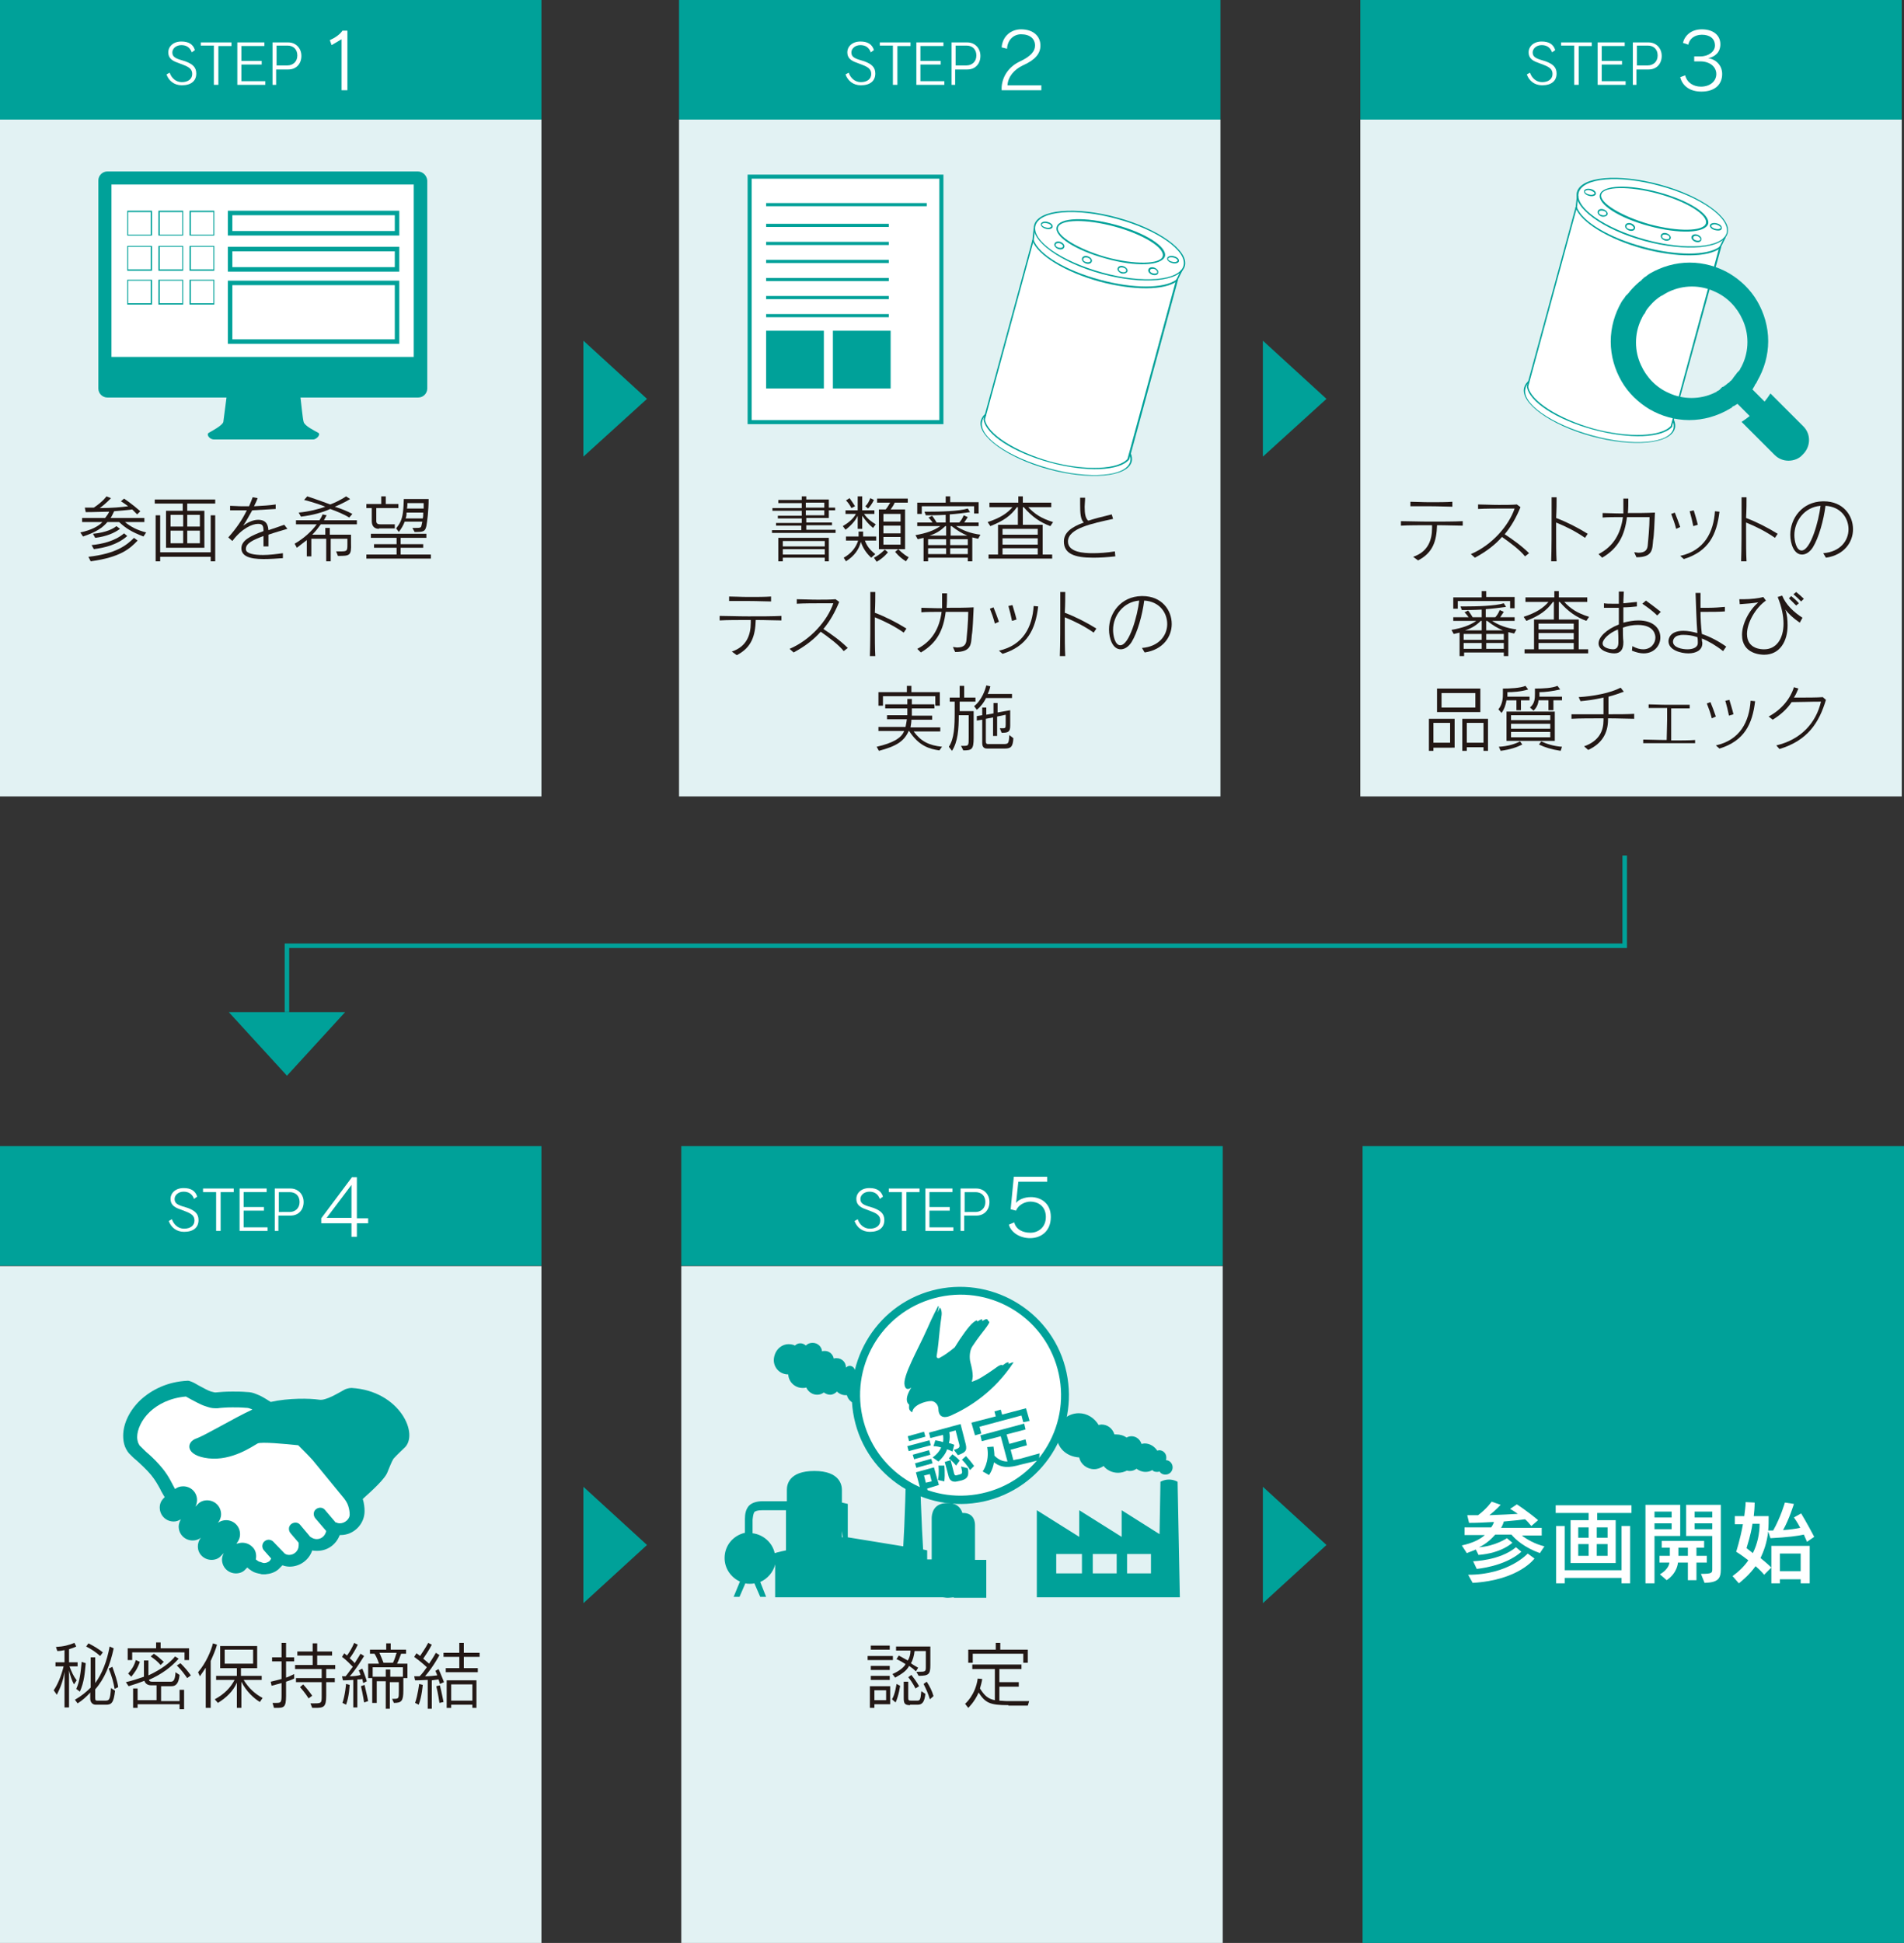 <?xml version="1.0" encoding="utf-8"?>
<!-- Generator: Adobe Illustrator 21.1.0, SVG Export Plug-In . SVG Version: 6.00 Build 0)  -->
<svg version="1.1" id="レイヤー_1" xmlns="http://www.w3.org/2000/svg" xmlns:xlink="http://www.w3.org/1999/xlink" x="0px"
	 y="0px" viewBox="0 0 422 430.6" style="enable-background:new 0 0 422 430.6;" xml:space="preserve">
<rect x="0" y="0" width="422" height="430.6" fill="#333333" stroke="none"/>
<style type="text/css">
	.st0{fill:#00A199;}
	.st1{fill:#E2F2F3;}
	.st2{fill:#231815;}
	.st3{fill:#FFFFFF;}
	.st4{fill:none;stroke:#00A199;stroke-miterlimit:10;}
</style>
<rect x="150.5" class="st0" width="120" height="26.5"/>
<g>
	<rect class="st0" width="120" height="26.5"/>
	<rect y="26.5" class="st1" width="120" height="150"/>
</g>
<g>
	<path class="st0" d="M129.3,101.2V75.5l14.1,12.9L129.3,101.2z"/>
</g>
<g>
	<path class="st0" d="M279.9,101.2V75.5L294,88.4L279.9,101.2z"/>
</g>
<g>
	<path class="st0" d="M50.7,224.3h25.8l-12.9,14.1L50.7,224.3z"/>
</g>
<g>
	<g>
		<path class="st2" d="M31.8,118.9c-2.6-1-3.9-1.8-5.4-3.2h-2.6c-1,1.2-2.4,2.2-5.4,3.2l-0.6-0.9c2.4-0.5,4.1-1.4,4.9-2.3h-4.5v-0.9
			h5.1c0.4-0.5,0.8-1.1,0.9-1.4c-1.2,0-3.2,0.1-5.2,0.1l-0.2-1c0.7,0,1.4,0,2,0c2.1-1.4,2.8-2.5,2.8-2.5l1,0.4c0,0-1.2,1.3-2.5,2.2
			c2.7,0,4.8-0.2,6.3-0.4c-0.9-0.7-1.6-1.1-1.6-1.1l0.7-0.6c0,0,1.8,1.2,3.6,2.8l-0.7,0.7c-0.4-0.4-0.8-0.8-1.1-1.1
			c-0.4,0.1-1.8,0.2-4,0.4c-0.3,0.6-0.5,1.1-0.8,1.5h7.5v0.9h-4.3c1.2,1,2.7,1.8,4.7,2.3L31.8,118.9z M30.5,119.8
			c-1.7,1.8-3.8,3.7-10.4,4.6l-0.5-1c6.2-0.7,8.5-2.6,10.1-4.2L30.5,119.8z M28.2,118.8c-2.3,2-5.1,2.6-7.4,2.9l-0.5-0.9
			c2.1-0.2,5.1-0.8,7.2-2.6L28.2,118.8z M26.6,117.2c-1.2,0.9-3,1.7-5.5,2l-0.5-0.9c3.1-0.3,4.6-1.2,5.2-1.7L26.6,117.2z"/>
		<path class="st2" d="M36.8,121.4v-8.2h3.7v-1.6h-6.2v-0.9h13.4v0.9h-6.2v1.6h3.8v8.2H36.8z M46.7,124.4v-1H35.5v1h-1v-10.2h1v8.2
			h11.2v-8.2h1v10.2H46.7z M40.6,114.1h-2.8v2.6h2.8V114.1z M40.6,117.6h-2.8v2.8h2.8V117.6z M44.3,114.1h-2.8v2.6h2.8V114.1z
			 M44.3,117.6h-2.8v2.8h2.8V117.6z"/>
		<path class="st2" d="M62.7,123.7c-1.4,0.1-2.9,0.2-4.3,0.2c-3.2,0-4.9-0.7-4.9-2.4c0-1.8,2.2-2.8,4.9-3.8c0-1.2-0.2-1.6-1.2-1.6
			c-1.3,0-3.6,1-5.7,3.8l-0.9-0.8c1.7-1.9,3.1-3.9,4.1-6c-0.9,0-1.8,0-2.7,0h-1l0-1c0.8,0,1.7,0.1,2.7,0.1c0.5,0,1,0,1.5,0
			c0.3-0.7,0.6-1.4,0.8-2l1.1,0.2c-0.2,0.6-0.5,1.2-0.8,1.8c1.8-0.1,3.6-0.2,4.8-0.4l0,1c-1.6,0.1-3.4,0.2-5.2,0.3
			c-0.7,1.2-1.3,2.4-2,3.4c0.8-0.6,2.1-1.3,3.3-1.3c2.1,0,2.2,1.5,2.3,2.3c1.2-0.4,2.4-0.8,3.5-1.2l0.7,0.9
			c-1.3,0.4-2.8,0.8-4.2,1.3v2.6l-1.1,0c0-0.9,0-1.6,0-2.3c-2.2,0.8-3.9,1.6-3.9,2.8c0,0.1,0,0.1,0,0.2c0.1,0.9,1.8,1.2,3.8,1.2
			c1.4,0,3-0.2,4.4-0.4L62.7,123.7z"/>
		<path class="st2" d="M74.9,123.2l-0.4-1h1c1.4,0,1.5-0.1,1.5-1.5v-1.3h-3.7v5h-1v-5h-3.3v3.9h-1v-3.6c-0.7,0.5-1.4,1.1-2.2,1.7
			l-0.5-0.9c2.1-1.2,3.8-2.8,4.9-4.3h-4.6v-0.9h5.2c0.5-0.7,0.7-1.3,0.7-1.3l0.9,0.2c0,0-0.3,0.5-0.6,1.1h7.3v0.9h-8
			c-0.5,0.7-1.1,1.5-1.9,2.3h2.9v-1.5h1v1.5h4.7v1.9C77.9,123.2,77.5,123.2,74.9,123.2L74.9,123.2z M77.4,114.7
			c-1.1-0.7-2.8-1.4-4.2-1.9c-1.8,0.8-4,1.4-6.5,1.7l-0.5-0.9c2.2-0.2,4.6-0.8,5.9-1.3c-2.2-0.9-4.7-1.5-4.7-1.5l0.7-0.8
			c0,0,2.7,0.9,5.1,1.8c2.3-0.9,3.5-1.8,3.5-1.8l0.9,0.6c0,0-1.4,0.9-3.4,1.7c1.6,0.5,2.8,1,3.9,1.6L77.4,114.7z"/>
		<path class="st2" d="M81.2,123.8v-0.9h6.7v-1.5h-5v-0.8h5v-1.4h-5.7v-0.9h12.3v0.9h-5.7v1.4h5v0.8h-5v1.5h6.7v0.9H81.2z M84,117.2
			c-0.7,0-1.6-0.3-1.6-1.7v-2.9h-1.2v-0.9h3.3V110h1v1.7h2.8v0.9h-4.9v2.9c0,0.7,0.6,0.7,1,0.7h3.1v0.9H84z M91.4,117h0.3
			c1.4,0,1.6,0,1.7-0.5c0.1-0.3,0.1-0.5,0.2-0.9h-3.9c-0.3,0.8-0.7,1.5-1.3,2.3l-0.6-0.8c0.8-1,1.3-1.9,1.5-3.5
			c0.1-0.7,0.2-2.2,0.2-3h5.5c0,2.6-0.3,4.9-0.5,6c-0.3,1.2-0.6,1.3-2.6,1.3L91.4,117z M90.1,113.6c0,0.1,0,0.2,0,0.3
			c0,0.4-0.1,0.7-0.2,1h3.8c0.1-0.4,0.1-0.8,0.1-1.3H90.1z M90.3,111.5c0,0.2,0,0.7-0.1,1.2h3.7c0-0.4,0-0.8,0-1.2H90.3z"/>
	</g>
</g>
<g>
	<g>
		<path class="st3" d="M75.7,20V8.7L73.5,10l-0.4-1.1c1.1-0.5,2.2-1.2,2.8-2.1H77V20H75.7z"/>
	</g>
	<g>
		<path class="st3" d="M39.4,13.9c-1.5-0.5-2.1-1.2-2.1-2.3c0-1.3,1.1-2.4,2.9-2.4c1.6,0,2.6,0.6,3,1.9l-0.7,0.5
			c-0.4-1.1-1.2-1.6-2.3-1.6c-1.2,0-2,0.8-2,1.6c0,0.8,0.4,1.2,1.6,1.6l1.3,0.4c1.6,0.6,2.4,1.3,2.4,2.7c0,1.6-1.1,2.6-3.2,2.6
			c-1.7,0-2.9-1-3.4-2.4l0.7-0.4c0.4,1.2,1.4,2.1,2.7,2.1c1.4,0,2.3-0.7,2.3-1.8c0-1-0.6-1.5-1.9-2L39.4,13.9z"/>
		<path class="st3" d="M47.4,18.7v-8.6h-2.9V9.4h6.8v0.8h-2.9v8.6H47.4z"/>
		<path class="st3" d="M52.6,18.7V9.4h6v0.8h-5.1v3.3H58v0.8h-4.5v3.7h5.3v0.8H52.6z"/>
		<path class="st3" d="M60.4,18.7V9.4h3.5c1.6,0,2.9,1.2,2.9,3c0,1.7-1.1,3-2.9,3h-2.7v3.4H60.4z M63.7,14.5c1.2,0,2.2-0.8,2.2-2.2
			c0-1.4-0.9-2.2-2.2-2.2h-2.4v4.4H63.7z"/>
	</g>
</g>
<rect x="150.5" y="26.5" class="st1" width="120" height="150"/>
<g>
	<path class="st2" d="M171.1,118.2v-0.7h6.5v-1H172v-0.6h5.7v-1h-5.3v-0.6h5.3v-1.1h-6.5v-0.6h6.5v-1.1h-5.2v-0.7h5.2V110h1v0.7h5
		v1.8h1.4v0.6h-1.4v1.7h-5v1h5.7v0.6h-5.7v1h6.5v0.7H171.1z M182.8,124.4v-0.8h-9.3v0.8h-1v-5.2h11.2v5.2H182.8z M182.8,119.9h-9.3
		v1.2h9.3V119.9z M182.8,121.7h-9.3v1.2h9.3V121.7z M182.7,111.4h-4.1v1.1h4.1V111.4z M182.7,113.1h-4.1v1.1h4.1V113.1z"/>
	<path class="st2" d="M193.5,117c-1-0.8-1.7-1.7-2.4-2.7v2.9h-1v-2.9c-0.5,1.1-1.5,2.2-2.7,3.1l-0.6-0.8c1.2-0.7,2.3-1.6,2.9-2.7
		h-2.3v-0.8h2.7V110h1v3.1h2.7v0.8h-2.3c0.8,1.1,1.6,1.7,2.6,2.3L193.5,117z M193.1,123.6c-1.2-1.1-1.9-2.3-2.3-3.5
		c-0.4,1.6-1.4,3.1-3.3,4.3l-0.5-0.8c1.6-0.9,2.7-2.2,3.2-3.8h-2.7v-0.9h2.8c0-0.1,0-0.3,0-0.4v-0.7h1v0.7c0,0.1,0,0.3,0,0.4h2.9
		v0.9h-2.5c0.4,1.1,1,2,2.3,3L193.1,123.6z M188.7,112.6c-0.3-0.6-0.7-1.2-1.2-1.7l0.8-0.5c0.4,0.6,0.8,1.1,1.2,1.8L188.7,112.6z
		 M191.8,112.2c0.6-0.6,0.8-1.1,1.1-1.8l0.8,0.4c-0.4,0.8-0.8,1.4-1.3,1.9L191.8,112.2z M193.7,123.6c1.4-0.7,2.4-1.8,2.4-1.8
		l0.7,0.6c0,0-0.9,1.2-2.5,2.1L193.7,123.6z M194.8,121.7v-8.8h1.5c0.2-0.2,0.6-0.8,1-1.5h-2.9v-0.9h6.8v0.9h-2.9
		c-0.2,0.5-0.6,1.1-0.9,1.5h3.2v8.8H194.8z M199.6,113.9h-3.8v1.7h3.8V113.9z M199.6,116.5h-3.8v1.7h3.8V116.5z M199.6,119h-3.8v1.7
		h3.8V119z M200.8,124.4c-1.5-0.9-2.4-2.1-2.4-2.1l0.7-0.6c0,0,1,1.1,2.3,1.8L200.8,124.4z"/>
	<path class="st2" d="M214.5,124.4v-0.8h-8.8v0.8h-1v-5.2c-0.4,0.1-0.9,0.2-1.3,0.3l-0.5-0.9c2.3-0.4,4.1-1,5.5-2h-5.1v-0.8h3.4
		c-0.4-0.6-0.9-1.1-0.9-1.1l0.8-0.4c0,0,0.6,0.8,1,1.5h2v-1.7c-1.8,0.1-3.4,0.1-4.4,0.1l-0.3-0.8h0.8c2.7,0,6.9-0.1,8.8-0.7l0.5,0.8
		c-1.4,0.2-3,0.4-4.5,0.5v1.8h2.1c0.4-0.4,0.7-0.9,1-1.6l0.9,0.4c-0.3,0.4-0.5,0.8-0.8,1.2h3.2v0.8h-5c1.4,0.9,3.1,1.6,5.4,1.9
		l-0.5,0.9c-0.5-0.1-0.8-0.2-1.3-0.3v5.3H214.5z M215.9,113.9v-1.7h-11.6v1.7h-1v-2.5h6.3V110h1v1.3h6.3v2.5H215.9z M209.7,119.5h-4
		v1.3h4V119.5z M209.7,121.5h-4v1.3h4V121.5z M209.7,116.6h-0.2c-1.1,1.1-2.2,1.7-3.5,2.1h3.7V116.6z M214.4,118.7
		c-1.2-0.5-2.2-1.1-3.5-2.1h-0.2v2.1H214.4z M214.5,119.5h-3.9v1.3h3.9V119.5z M214.5,121.5h-3.9v1.3h3.9V121.5z"/>
	<path class="st2" d="M219.1,123.8v-0.9h2.1v-6.6h4.4v-3.9h-0.2c-1.4,1.9-2.9,3-5.9,4.2l-0.6-0.9c2.8-0.9,4.4-2,5.5-3.3h-5.1v-1h6.4
		V110h1v1.4h6.3v1h-5.1c1.4,1.5,2.9,2.5,5.5,3.3l-0.6,0.9c-2.2-0.8-4.1-2.1-5.9-4.2h-0.2v3.9h4.4v6.6h2.1v0.9H219.1z M230,117.2
		h-7.8v1.3h7.8V117.2z M230,119.3h-7.8v1.4h7.8V119.3z M230,121.5h-7.8v1.4h7.8V121.5z"/>
	<path class="st2" d="M247.2,123.3c-1.8,0.2-3.4,0.3-4.9,0.3c-4.2,0-6.5-0.9-6.5-3.6c0-2,1.7-3.2,4.4-4.2c-0.7-0.7-0.8-2-0.8-4
		c0-0.5,0-1,0-1.5h1.1c0,0.8-0.1,1.4-0.1,2c0,1.6,0.2,2.6,0.8,3.1c1.2-0.4,3.1-0.9,5.2-1.4l0.3,1c-4.6,1-10,2.1-10,5
		c0,2.4,3.5,2.6,5.5,2.6c1.4,0,3.1-0.1,4.9-0.4L247.2,123.3z"/>
	<path class="st2" d="M173.2,137.5c-1.4,0-3.5-0.1-5.7-0.1c-0.1,3.5-0.9,6.1-4.2,7.8l-1.1-0.8c3.3-1.1,4.2-3.7,4.2-6.4
		c0-0.2,0-0.4,0-0.6c-2.7,0-5.3,0-6.9,0.1v-1c1.5,0,3.9,0.1,6.4,0.1c2.7,0,5.5,0,7.3-0.1V137.5z M171,133.3c-1.2,0-3-0.1-4.8-0.1
		c-1.7,0-3.4,0-4.6,0v-1c1.1,0,2.7,0.1,4.3,0.1c1.8,0,3.7,0,5-0.1V133.3z"/>
	<path class="st2" d="M187,144.3c-1.2-1.5-3.4-3.1-5.1-4.3c-1.5,1.7-3.4,3.2-6,4.6l-0.9-0.8c4.7-2,8.4-6.3,9.7-10.1h-2.1
		c-2,0-4.4,0-6,0.1v-1c1.2,0,2.9,0.1,4.6,0.1c1.4,0,2.9,0,4-0.1l0.8,0.6c-0.9,2.2-2,4.2-3.5,6c1.7,1.1,3.8,2.6,5.4,4.2L187,144.3z"
		/>
	<path class="st2" d="M200.3,140.2c-2-1.4-4.2-2.5-6.4-3.4v2.2c0,2.4,0,4.7,0.1,6.4l-1.2,0c0.1-2.6,0.1-6.9,0.1-10.4
		c0-1.5,0-2.8,0-3.8l1.1,0c0,1.2,0,2.7-0.1,4.6c2.4,0.9,4.9,2.2,7,3.5L200.3,140.2z"/>
	<path class="st2" d="M211.2,143.4c0.4,0,0.7,0.1,0.9,0.1c1.6,0,2-0.7,2.1-1.6c0.1-1,0.4-4.2,0.4-6.3c-1,0-3,0-5,0
		c-0.5,4-1.9,6.9-5.5,9l-0.8-0.8c3.3-1.7,4.9-4.5,5.4-8.2c-1.7,0-3.4,0-4.5,0.1l0-1c1,0,2.5,0.1,4.6,0.1c0-0.5,0-1,0-1.6
		c0-0.5,0-1.1,0-1.7l1.1,0c0,1.1,0,2.2-0.1,3.2c2,0,4.4,0,6-0.1c-0.1,2.2-0.2,5.1-0.4,6.1c-0.2,2,0,3.8-3.7,3.8L211.2,143.4z"/>
	<path class="st2" d="M220.5,138.2c-0.3-1.2-0.7-2.3-1.1-3.3l0.8-0.3c0.4,1,0.8,2,1.2,3.2L220.5,138.2z M221.4,144.2
		c5.4-1.2,7.4-5.3,7.7-9.9l1,0.1c-0.6,5.1-2.4,8.8-7.9,10.5L221.4,144.2z M224.3,137.6c-0.2-1-0.5-2.3-0.8-3.3l0.9-0.2
		c0.3,1,0.7,2.3,0.9,3.2L224.3,137.6z"/>
	<path class="st2" d="M242.4,140.2c-2-1.4-4.2-2.5-6.4-3.4v2.2c0,2.4,0,4.7,0.1,6.4l-1.2,0c0.1-2.6,0.1-6.9,0.1-10.4
		c0-1.5,0-2.8,0-3.8l1.1,0c0,1.2,0,2.7-0.1,4.6c2.4,0.9,4.9,2.2,7,3.5L242.4,140.2z"/>
	<path class="st2" d="M253.1,143.6c3.8-0.3,5.6-2.8,5.6-5.3c0-2.5-1.7-5-5.1-5.2c-0.4,3.2-1.5,7.1-2.8,9.2c-0.7,1.1-1.6,1.6-2.4,1.6
		c-1.8,0-2.6-2.4-2.6-4.4c0-3.6,2.6-7.3,7.2-7.4h0.2c4.3,0,6.5,3.1,6.5,6.2c0,2.8-1.9,5.7-6,6.3L253.1,143.6z M246.7,139.6
		c0,1.2,0.4,3.4,1.6,3.4c2,0,3.8-6.5,4.2-9.9C248.9,133.4,246.7,136.5,246.7,139.6z"/>
	<path class="st2" d="M208.2,166.3c-2.1-0.3-4.5-0.9-6.7-4.3h-0.1c-1,2.3-2.8,3.4-6.6,4.4l-0.5-0.9c3.5-0.8,5.5-1.9,6.1-3.5h-5.7
		v-0.9h6c0.1-0.5,0.2-1,0.3-1.7h-4.4v-0.9h4.5V157h-4.9v-0.9h4.9v-1.2h1v1.2h5v0.9h-5v1.6h4.5v0.9h-4.6c0,0.5-0.1,1.2-0.2,1.7h6.6
		v0.9h-5.9c1.6,2.2,3.4,3.1,6.3,3.4L208.2,166.3z M207.3,156.4v-2.1h-11.6v2.1h-1v-3h6.3V152h1v1.4h6.3v3H207.3z"/>
	<path class="st2" d="M213,165.3h0.6c1.1,0,1.1-0.1,1.1-1.9v-4.9h-2.2c0,3.1-0.2,5.9-1.5,7.9l-0.7-0.9c1.2-1.8,1.3-4.5,1.3-7.8v-2.2
		h-1.1v-0.9h2.2V152h1v2.6h2.5v0.9h-3.5v2.1h3.1v5.9c0,2.6-0.4,2.8-2.3,2.8L213,165.3z M218.5,154.8c-0.4,0.8-1.1,1.8-2,2.5
		l-0.6-0.8c1.7-1.3,2.5-3.7,2.7-4.6l0.9,0.2c0,0-0.2,1-0.6,1.7h5.4v0.9H218.5z M218.9,165.9c-0.4,0-1.2,0-1.2-1.2v-5.2l-1.2,0.2v-1
		l1.2-0.2v-1.7h0.9v1.6l1.6-0.3v-2.3h0.9v2.1l2.8-0.5v3.4c0,1.4-0.4,1.6-1.9,1.6l-0.4-1h0.4c0.8,0,0.9,0,0.9-0.8v-2.2l-1.9,0.4v4.3
		h-0.9V159l-1.6,0.3v5c0,0.5,0.2,0.6,0.5,0.6h3.2c1.3,0,1.4,0,1.5-2l0.9,0.7c-0.1,2-0.6,2.3-2,2.3H218.9z"/>
</g>
<g>
	<g>
		<path class="st3" d="M222,20l0-0.7c0.2-2.7,1.9-4.7,4.1-5.7c2.3-1.1,3.3-2.2,3.3-3.5c0-1.5-1.1-2.5-3.1-2.5c-1.6,0-3,1.2-3.1,3.2
			l-1.2-0.3c0.2-2.5,2.1-4,4.3-4c2.7,0,4.3,1.5,4.3,3.6c0,1.8-1.2,3.2-3.9,4.4c-1.9,0.9-3.3,2.5-3.4,4.4h7.5V20H222z"/>
	</g>
	<g>
		<path class="st3" d="M189.9,13.9c-1.5-0.5-2.1-1.2-2.1-2.3c0-1.3,1.1-2.4,2.9-2.4c1.6,0,2.6,0.6,3,1.9l-0.7,0.5
			c-0.4-1.1-1.2-1.6-2.3-1.6c-1.2,0-2,0.8-2,1.6c0,0.8,0.4,1.2,1.6,1.6l1.3,0.4c1.6,0.6,2.4,1.3,2.4,2.7c0,1.6-1.1,2.6-3.2,2.6
			c-1.7,0-2.9-1-3.4-2.4l0.7-0.4c0.4,1.2,1.4,2.1,2.7,2.1c1.4,0,2.3-0.7,2.3-1.8c0-1-0.6-1.5-1.9-2L189.9,13.9z"/>
		<path class="st3" d="M197.9,18.7v-8.6h-2.9V9.4h6.8v0.8h-2.9v8.6H197.9z"/>
		<path class="st3" d="M203.1,18.7V9.4h6v0.8H204v3.3h4.5v0.8H204v3.7h5.3v0.8H203.1z"/>
		<path class="st3" d="M210.9,18.7V9.4h3.5c1.6,0,2.9,1.2,2.9,3c0,1.7-1.1,3-2.9,3h-2.7v3.4H210.9z M214.2,14.5
			c1.2,0,2.2-0.8,2.2-2.2c0-1.4-0.9-2.2-2.2-2.2h-2.4v4.4H214.2z"/>
	</g>
</g>
<rect x="301.5" y="26.5" class="st1" width="120" height="150"/>
<rect x="301.5" class="st0" width="120" height="26.5"/>
<g>
	<path class="st2" d="M324.2,116.5c-1.4,0-3.5-0.1-5.7-0.1c-0.1,3.5-0.9,6.1-4.2,7.8l-1.1-0.8c3.3-1.1,4.2-3.7,4.2-6.4
		c0-0.2,0-0.4,0-0.6c-2.7,0-5.3,0-6.9,0.1v-1c1.5,0,3.9,0.1,6.4,0.1c2.7,0,5.5,0,7.3-0.1V116.5z M322,112.3c-1.2,0-3-0.1-4.8-0.1
		c-1.7,0-3.4,0-4.6,0v-1c1.1,0,2.7,0.1,4.3,0.1c1.8,0,3.7,0,5-0.1V112.3z"/>
	<path class="st2" d="M338,123.3c-1.2-1.5-3.4-3.1-5.1-4.3c-1.5,1.7-3.4,3.2-6,4.6l-0.9-0.8c4.7-2,8.4-6.3,9.7-10.1h-2.1
		c-2,0-4.4,0-6,0.1v-1c1.2,0,2.9,0.1,4.6,0.1c1.4,0,2.9,0,4-0.1l0.8,0.6c-0.9,2.2-2,4.2-3.5,6c1.7,1.1,3.8,2.6,5.4,4.2L338,123.3z"
		/>
	<path class="st2" d="M351.3,119.2c-2-1.4-4.2-2.5-6.4-3.4v2.2c0,2.4,0,4.7,0.1,6.4l-1.2,0c0.1-2.6,0.1-6.9,0.1-10.4
		c0-1.5,0-2.8,0-3.8l1.1,0c0,1.2,0,2.7-0.1,4.6c2.4,0.9,4.9,2.2,7,3.5L351.3,119.2z"/>
	<path class="st2" d="M362.2,122.4c0.4,0,0.7,0.1,0.9,0.1c1.6,0,2-0.7,2.1-1.6c0.1-1,0.4-4.2,0.4-6.3c-1,0-3,0-5,0
		c-0.5,4-1.9,6.9-5.5,9l-0.8-0.8c3.3-1.7,4.9-4.5,5.4-8.2c-1.7,0-3.4,0-4.5,0.1l0-1c1,0,2.5,0.1,4.6,0.1c0-0.5,0-1,0-1.6
		c0-0.5,0-1.1,0-1.7l1.1,0c0,1.1,0,2.2-0.1,3.2c2,0,4.4,0,6-0.1c-0.1,2.2-0.2,5.1-0.4,6.1c-0.2,2,0,3.8-3.7,3.8L362.2,122.4z"/>
	<path class="st2" d="M371.5,117.2c-0.3-1.2-0.7-2.3-1.1-3.3l0.8-0.3c0.4,1,0.8,2,1.2,3.2L371.5,117.2z M372.4,123.2
		c5.4-1.2,7.4-5.3,7.7-9.9l1,0.1c-0.6,5.1-2.4,8.8-7.9,10.5L372.4,123.2z M375.3,116.6c-0.2-1-0.5-2.3-0.8-3.3l0.9-0.2
		c0.3,1,0.7,2.3,0.9,3.2L375.3,116.6z"/>
	<path class="st2" d="M393.4,119.2c-2-1.4-4.2-2.5-6.4-3.4v2.2c0,2.4,0,4.7,0.1,6.4l-1.2,0c0.1-2.6,0.1-6.9,0.1-10.4
		c0-1.5,0-2.8,0-3.8l1.1,0c0,1.2,0,2.7-0.1,4.6c2.4,0.9,4.9,2.2,7,3.5L393.4,119.2z"/>
	<path class="st2" d="M404.1,122.6c3.8-0.3,5.6-2.8,5.6-5.3c0-2.5-1.7-5-5.1-5.2c-0.4,3.2-1.5,7.1-2.8,9.2c-0.7,1.1-1.6,1.6-2.4,1.6
		c-1.8,0-2.6-2.4-2.6-4.4c0-3.6,2.6-7.3,7.2-7.4h0.2c4.3,0,6.5,3.1,6.5,6.2c0,2.8-1.9,5.7-6,6.3L404.1,122.6z M397.7,118.6
		c0,1.2,0.4,3.4,1.6,3.4c2,0,3.8-6.5,4.2-9.9C399.9,112.4,397.7,115.5,397.7,118.6z"/>
	<path class="st2" d="M333.3,145.4v-0.8h-8.8v0.8h-1v-5.2c-0.4,0.1-0.9,0.2-1.3,0.3l-0.5-0.9c2.3-0.4,4.1-1,5.5-2h-5.1v-0.8h3.4
		c-0.4-0.6-0.9-1.1-0.9-1.1l0.8-0.4c0,0,0.6,0.8,1,1.5h2v-1.7c-1.8,0.1-3.4,0.1-4.4,0.1l-0.3-0.8h0.8c2.7,0,6.9-0.1,8.8-0.7l0.5,0.8
		c-1.4,0.2-3,0.4-4.5,0.5v1.8h2.1c0.4-0.4,0.7-0.9,1-1.6l0.9,0.4c-0.3,0.4-0.5,0.8-0.8,1.2h3.2v0.8h-5c1.4,0.9,3.1,1.6,5.4,1.9
		l-0.5,0.9c-0.5-0.1-0.8-0.2-1.3-0.3v5.3H333.3z M334.7,134.9v-1.7h-11.6v1.7h-1v-2.5h6.3V131h1v1.3h6.3v2.5H334.7z M328.4,140.5h-4
		v1.3h4V140.5z M328.4,142.5h-4v1.3h4V142.5z M328.4,137.6h-0.2c-1.1,1.1-2.2,1.7-3.5,2.1h3.7V137.6z M333.1,139.7
		c-1.2-0.5-2.2-1.1-3.5-2.1h-0.2v2.1H333.1z M333.3,140.5h-3.9v1.3h3.9V140.5z M333.3,142.5h-3.9v1.3h3.9V142.5z"/>
	<path class="st2" d="M337.9,144.8v-0.9h2.1v-6.6h4.4v-3.9h-0.2c-1.4,1.9-2.9,3-5.9,4.2l-0.6-0.9c2.8-0.9,4.4-2,5.5-3.3h-5.1v-1h6.4
		V131h1v1.4h6.3v1h-5.1c1.4,1.5,2.9,2.5,5.5,3.3l-0.6,0.9c-2.2-0.8-4.1-2.1-5.9-4.2h-0.2v3.9h4.4v6.6h2.1v0.9H337.9z M348.8,138.2
		H341v1.3h7.8V138.2z M348.8,140.3H341v1.4h7.8V140.3z M348.8,142.5H341v1.4h7.8V142.5z"/>
	<path class="st2" d="M361.8,143.2c0.9,0.5,1.7,0.7,2.4,0.7c1.7,0,2.7-1.3,2.7-2.6c0-0.4-0.1-2.8-3.9-2.8c-1.1,0-2.2,0.2-3.3,0.6
		c0,1.1,0,2.2,0.1,3.1v0.2c0,1.5-0.6,2.4-2,2.4c-1.2,0-3.5-0.6-3.5-2.2c0-1.4,1.7-3.1,4.5-4.2c0-1.3,0-2.5,0-3.7c-0.7,0-1.3,0-1.9,0
		c-0.5,0-1,0-1.4,0l0-1c0.5,0.1,1.2,0.1,2,0.1c0.4,0,0.9,0,1.3,0c0-1,0-1.9,0-2.7l1.1,0c0,0.7-0.1,1.6-0.1,2.6
		c1.1-0.1,2.1-0.2,3-0.3v1c-0.9,0.1-2,0.2-3,0.2c0,0.8,0,1.6,0,2.4v1c1.1-0.3,2.3-0.5,3.3-0.5c3.3,0,4.9,1.7,4.9,3.8
		c0,1.8-1.4,3.5-3.7,3.5c-0.8,0-1.6-0.2-2.6-0.6L361.8,143.2z M358.7,142.3c0-0.9,0-1.8-0.1-2.8c-2,0.8-3.4,2.2-3.4,3.1
		c0,1.1,2,1.3,2.3,1.3c0.7,0,1.2-0.4,1.2-1.5V142.3z M367.3,136.4c-0.9-0.9-2.1-1.8-3.3-2.6l0.8-0.7c1.1,0.8,2.3,1.7,3.3,2.5
		L367.3,136.4z"/>
	<path class="st2" d="M381.9,144.3c-1.5-1.2-3.2-2.2-4.7-2.8c0,0.3,0,0.6,0.1,0.9c0,0.1,0,0.1,0,0.2c0,1.5-1.4,2.2-3.1,2.2
		c-1.6,0-4.4-0.7-4.4-2.7c0-0.4,0.2-2.3,3.3-2.3c1,0,2,0.2,3.1,0.5c-0.2-2.5-0.3-6.2-0.4-8.9l1.1,0c0,0.6,0,1.2,0,2
		c0,0.4,0,0.8,0,1.3c0.6,0,1.2,0,1.8,0c1.2,0,2.5-0.1,3.6-0.2v1c-1.3,0.1-2.8,0.1-4.2,0.1c-0.4,0-0.8,0-1.2,0c0,1.5,0.1,3.3,0.3,4.9
		c1.8,0.6,3.7,1.6,5.4,2.8L381.9,144.3z M376.3,142.3c0-0.3,0-0.7-0.1-1.1c-1.2-0.4-2.2-0.5-3.1-0.5c-0.3,0-0.6,0-0.9,0.1
		c-0.9,0.1-1.4,0.8-1.4,1.4c0,1.3,2,1.7,3.2,1.7c1.2,0,2.3-0.4,2.3-1.4V142.3z"/>
	<path class="st2" d="M398.9,138c-1.6-1.1-2.5-2-3.2-2.9c0.4,1.1,0.5,2.3,0.5,3.5c0,3.5-1.7,6.5-5.2,6.5c-0.6,0-4.9-0.1-4.9-4.4
		c0-2.4,1.5-5.4,3.6-7.2c-1.3,0.2-2.5,0.3-4.1,0.4l-0.1-1.1c0.3,0,0.6,0,1,0c1.5,0,3.4-0.2,4.3-0.5l0.6,0.8
		c-2.3,1.6-4.2,4.9-4.2,7.4c0,3.4,3.3,3.4,3.8,3.4c2.6,0,4.3-2.2,4.3-5.7c0-1.7-0.4-3.7-1.3-5.9l1-0.3c0.8,2,2.6,3.7,4.5,4.9
		L398.9,138z M398.1,134.2c-0.5-0.5-1.1-1.1-1.6-1.6l0.5-0.5c0.6,0.5,1.2,1,1.7,1.6L398.1,134.2z M399.2,133.3
		c-0.5-0.5-1.1-1.1-1.7-1.6l0.6-0.5c0.6,0.5,1.2,1,1.7,1.5L399.2,133.3z"/>
	<path class="st2" d="M317.7,165.6v0.8h-1v-7.1h5.7v6.4H317.7z M321.4,160.2h-3.7v4.4h3.7V160.2z M318.5,157.8v-5.2h9.6v5.2H318.5z
		 M327,153.6h-7.5v3.2h7.5V153.6z M328.8,166.4v-0.8h-3.7v0.8h-1v-7.1h5.7v7.1H328.8z M328.8,160.2h-3.7v4.4h3.7V160.2z"/>
	<path class="st2" d="M336.1,157.4v-2.2h-2.2c-0.2,1.1-0.5,2-1.1,2.8l-0.7-0.8c1-1.2,1-2.7,1-3.5v-1.1c1.5,0,3.9-0.1,5-0.6l0.6,0.8
		c-1.6,0.5-3.4,0.6-4.6,0.6v0.3c0,0.2,0,0.4,0,0.7h4.9v0.8h-1.9v2.2H336.1z M337.4,165c-1.2,0.6-2.6,1.1-4.8,1.4l-0.4-0.9
		c2.1-0.1,3.8-0.7,4.7-1.2L337.4,165z M333.9,164.2v-6.5h10.7v6.5H333.9z M343.6,158.5h-8.7v1.1h8.7V158.5z M343.6,160.4h-8.7v1.1
		h8.7V160.4z M343.6,162.2h-8.7v1.2h8.7V162.2z M343.2,157.4v-2.2H341c-0.1,1-0.5,1.7-1.1,2.3l-0.8-0.7c1.1-0.9,1.1-2.1,1.1-3.1
		v-1.1c1.9,0,3.8-0.1,5-0.6l0.6,0.8c-1.7,0.4-3.4,0.6-4.6,0.6v0.3c0,0.3,0,0.5,0,0.7h5v0.8h-1.9v2.2H343.2z M345.9,166.4
		c-2-0.3-3.6-0.8-4.8-1.4l0.5-0.7c1,0.5,2.8,1.1,4.6,1.2L345.9,166.4z"/>
	<path class="st2" d="M362.1,159.3c-1.3,0-3.4-0.1-5.7-0.1v0.3c0,2.9-1.3,5.3-4.4,6.7l-0.9-0.8c3.4-1.2,4.3-3.5,4.3-5.8v-0.4
		c-2.6,0-5.4,0-7.1,0.1v-1c1.7,0,4.4,0,7.1,0v-1c0-0.7,0-1.6,0-2.7c-2.2,0.5-4,0.7-5.1,0.8l-0.4-0.9c3.3-0.2,7-0.9,9.3-2.1l0.7,0.9
		c-1.1,0.4-2.2,0.8-3.4,1.1c0,1.6,0,2.7,0,3.9c2.2,0,4.3,0,5.7-0.1V159.3z"/>
	<path class="st2" d="M375.6,164.7c-1.4,0-3.7,0-5.9,0c-2.2,0-4.3,0-5.5,0v-0.8c1.1,0,3.1,0.1,5.2,0.1c0-1.3,0.1-2.9,0.1-4.4
		c0-1,0-1.9,0-2.7c-1.5,0-3,0-4.1,0l0-0.8c1.1,0,2.6,0.1,4.1,0.1c1.8,0,3.7,0,5,0l0,0.8c-1.1,0-2.6,0-4.1,0c0,1,0,2.3,0,3.5
		c0,1.2,0,2.5,0,3.6c2,0,4,0,5.3-0.1V164.7z"/>
	<path class="st2" d="M379.4,159.2c-0.3-1.2-0.7-2.3-1.1-3.3l0.8-0.3c0.4,1,0.8,2,1.2,3.2L379.4,159.2z M380.3,165.2
		c5.4-1.2,7.4-5.3,7.7-9.9l1,0.1c-0.6,5.1-2.4,8.8-7.9,10.5L380.3,165.2z M383.2,158.6c-0.2-1-0.5-2.3-0.8-3.3l0.9-0.2
		c0.3,1,0.7,2.3,0.9,3.2L383.2,158.6z"/>
	<path class="st2" d="M393.7,165.2c5.5-1.3,8.8-5,9.9-9.7c-2.5,0-4.7,0.1-6.5,0.1c-1,1.5-2.4,2.8-4.2,3.9l-0.9-0.7
		c2.8-1.5,4.8-3.9,5.6-6.5l1,0.3c-0.3,0.7-0.6,1.4-1,2h1c1.8,0,4.1,0,5.4-0.1l0.7,0.6c-1.5,5-4,9-10.3,10.9L393.7,165.2z"/>
</g>
<g>
	<g>
		<path class="st3" d="M375.5,13.6v-1.1h1.4c1.8,0,3.2-1.1,3.2-2.4c0-1.6-1.2-2.4-2.9-2.4c-1.7,0-2.8,1-3,2.2L373,9.5
			c0.4-1.6,1.8-3,4.2-3c2.5,0,4.1,1.3,4.1,3.3c0,1.8-1.2,2.8-2.7,3.1c1.6,0.2,3.1,1.5,3.1,3.5c0,2.3-1.6,3.9-4.6,3.9
			c-2.5,0-4.2-1.2-4.7-3.2l1.1-0.4c0.4,1.6,1.8,2.5,3.5,2.5c1.9,0,3.4-1.1,3.4-2.8c0-1.5-1.3-2.8-3.6-2.8H375.5z"/>
	</g>
	<g>
		<path class="st3" d="M340.9,13.9c-1.5-0.5-2.1-1.2-2.1-2.3c0-1.3,1.1-2.4,2.9-2.4c1.6,0,2.6,0.6,3,1.9l-0.7,0.5
			c-0.4-1.1-1.2-1.6-2.3-1.6c-1.2,0-2,0.8-2,1.6c0,0.8,0.4,1.2,1.6,1.6l1.3,0.4c1.6,0.6,2.4,1.3,2.4,2.7c0,1.6-1.1,2.6-3.2,2.6
			c-1.7,0-2.9-1-3.4-2.4l0.7-0.4c0.4,1.2,1.4,2.1,2.7,2.1c1.4,0,2.3-0.7,2.3-1.8c0-1-0.6-1.5-1.9-2L340.9,13.9z"/>
		<path class="st3" d="M348.9,18.7v-8.6h-2.9V9.4h6.8v0.8h-2.9v8.6H348.9z"/>
		<path class="st3" d="M354.1,18.7V9.4h6v0.8H355v3.3h4.5v0.8H355v3.7h5.3v0.8H354.1z"/>
		<path class="st3" d="M361.9,18.7V9.4h3.5c1.6,0,2.9,1.2,2.9,3c0,1.7-1.1,3-2.9,3h-2.7v3.4H361.9z M365.2,14.5
			c1.2,0,2.2-0.8,2.2-2.2c0-1.4-0.9-2.2-2.2-2.2h-2.4v4.4H365.2z"/>
	</g>
</g>
<g>
	<rect x="166" y="39.2" class="st3" width="42.4" height="54.3"/>
	<g>
		<rect x="169.8" y="45" class="st0" width="35.6" height="0.7"/>
		<rect x="169.8" y="49.6" class="st0" width="27.2" height="0.7"/>
		<rect x="169.8" y="53.6" class="st0" width="27.2" height="0.7"/>
		<rect x="169.8" y="57.6" class="st0" width="27.2" height="0.7"/>
		<rect x="169.8" y="61.6" class="st0" width="27.2" height="0.7"/>
		<rect x="169.8" y="65.6" class="st0" width="27.2" height="0.7"/>
		<path class="st0" d="M209.1,94h-43.4V38.7h43.4V94z M166.6,93.1h41.6V39.6h-41.6V93.1z"/>
		<rect x="169.8" y="69.6" class="st0" width="27.2" height="0.7"/>
		<rect x="169.8" y="73.3" class="st0" width="12.8" height="12.8"/>
		<rect x="184.6" y="73.3" class="st0" width="12.8" height="12.8"/>
	</g>
</g>
<g>
	<path class="st3" d="M238.4,46.9c0,0-6.1-0.5-8.4,1.9c0,0-0.9,0.8-0.9,2.5l-0.4,2.2l-7.9,29.1l-2.5,9.3c0,0-1.6,1.4-0.6,3.3
		c1,1.9,4.8,5.1,8.6,6.6c3.8,1.5,8.4,2.6,9.3,2.8c0.9,0.2,5.6,0.8,7.7,0.7c2.1-0.2,4.5-0.3,5.6-1.1c1.1-0.8,2.2-1.7,1.6-3.4
		l2.9-11.3l6.4-23.4l1-3.9l1.5-2.9c0,0,1.8-3.4-5.9-7.5C256.4,51.7,247.8,47.1,238.4,46.9z"/>
	<g>
		<path class="st0" d="M244.2,60.7c-9.2-2.5-15.9-7.4-15-10.8c0.9-3.5,9.2-4.2,18.4-1.7c9.2,2.5,16,7.4,15,10.8
			C261.6,62.4,253.4,63.2,244.2,60.7z M247.5,48.5c-9-2.5-17.1-1.8-18,1.5c-0.9,3.3,5.7,7.9,14.8,10.4c9,2.5,17.1,1.8,18-1.5
			C263.2,55.6,256.5,50.9,247.5,48.5z"/>
		<path class="st0" d="M232.4,104c-9.2-2.5-15.9-7.4-15-10.8c0.2-0.6,0.5-1.1,1-1.5l0.2,0.3c-0.5,0.4-0.8,0.8-0.9,1.4
			c-0.9,3.3,5.7,7.9,14.8,10.4c9,2.5,17.1,1.8,18-1.5c0.1-0.5,0.1-1.1-0.2-1.8l0.3-0.1c0.3,0.7,0.4,1.4,0.2,2
			C249.8,105.7,241.6,106.5,232.4,104z"/>
		<path class="st0" d="M243.7,62.4c-7.6-2.1-13.7-5.8-14.9-9.1l0.3-0.1c1.1,3.2,7.2,6.8,14.7,8.8c7.3,2,14.2,2,16.9,0l0.2,0.3
			C258.1,64.4,251.2,64.4,243.7,62.4z"/>
		<path class="st0" d="M245.1,57.3c-6.7-1.8-11.5-4.9-10.9-7c0.6-2.1,6.3-2.3,13-0.5c6.7,1.8,11.5,4.9,11,7
			C257.5,58.9,251.8,59.2,245.1,57.3z M247,50.2c-6.3-1.7-12-1.6-12.5,0.2c-0.5,1.8,4.4,4.8,10.7,6.6c6.3,1.7,12,1.6,12.5-0.2
			C258.2,54.9,253.3,51.9,247,50.2z"/>
		<path class="st0" d="M231.8,50.7c-0.8-0.2-1.2-0.7-1.1-1.1c0.1-0.4,0.8-0.6,1.5-0.4c0.8,0.2,1.2,0.7,1.1,1.1
			C233.2,50.7,232.6,50.9,231.8,50.7z M232.1,49.5c-0.6-0.2-1.1,0-1.2,0.2c-0.1,0.2,0.3,0.6,0.9,0.7c0.6,0.2,1.1,0,1.2-0.2
			C233.1,50,232.7,49.6,232.1,49.5z"/>
		<path class="st0" d="M259.8,58.3c-0.8-0.2-1.2-0.7-1.1-1.1c0.1-0.4,0.8-0.6,1.5-0.4c0.8,0.2,1.2,0.7,1.1,1.1
			C261.2,58.3,260.5,58.5,259.8,58.3z M260.1,57.1c-0.6-0.2-1.1,0-1.2,0.2c-0.1,0.2,0.3,0.6,0.9,0.7c0.6,0.2,1.1,0,1.2-0.2
			C261.1,57.6,260.7,57.2,260.1,57.1z"/>
		<path class="st0" d="M234.6,55.2c-0.6-0.2-1-0.7-0.9-1.1c0.1-0.5,0.7-0.7,1.3-0.5c0.6,0.2,1,0.7,0.9,1.1
			C235.8,55.2,235.2,55.4,234.6,55.2z M234.9,53.9c-0.4-0.1-0.9,0-0.9,0.3c-0.1,0.3,0.2,0.6,0.7,0.7c0.4,0.1,0.9,0,0.9-0.3
			C235.7,54.4,235.4,54.1,234.9,53.9z"/>
		<path class="st0" d="M240.7,58.4c-0.6-0.2-1-0.7-0.9-1.1c0.1-0.5,0.7-0.7,1.3-0.5c0.6,0.2,1,0.7,0.9,1.1
			C241.9,58.4,241.3,58.6,240.7,58.4z M241,57.1c-0.4-0.1-0.9,0-0.9,0.3c-0.1,0.3,0.2,0.6,0.7,0.7c0.4,0.1,0.9,0,0.9-0.3
			C241.8,57.6,241.5,57.2,241,57.1z"/>
		<path class="st0" d="M248.6,60.6c-0.6-0.2-1-0.7-0.9-1.1c0.1-0.5,0.7-0.7,1.3-0.5c0.6,0.2,1,0.7,0.9,1.1
			C249.8,60.5,249.2,60.7,248.6,60.6z M248.9,59.3c-0.4-0.1-0.9,0-0.9,0.3c-0.1,0.3,0.2,0.6,0.7,0.7c0.4,0.1,0.9,0,0.9-0.3
			C249.7,59.7,249.4,59.4,248.9,59.3z"/>
		<path class="st0" d="M255.4,60.9c-0.6-0.2-1-0.7-0.9-1.1c0.1-0.5,0.7-0.7,1.3-0.5c0.6,0.2,1,0.7,0.9,1.1
			C256.7,60.9,256.1,61.1,255.4,60.9z M255.8,59.6c-0.4-0.1-0.9,0-0.9,0.3c-0.1,0.3,0.2,0.6,0.7,0.7c0.4,0.1,0.9,0,0.9-0.3
			C256.5,60.1,256.2,59.7,255.8,59.6z"/>
		<polygon class="st0" points="228.8,53.3 229.1,50.6 229.4,50.7 229.1,53.4 		"/>
		<polygon class="st0" points="260.9,62.3 260.6,62.2 261.8,59.8 262.1,59.9 		"/>
		<path class="st0" d="M232.7,102.5c-8.1-2.2-14.3-6.2-14.7-9.6l0.3,0c0.4,3.2,6.7,7.2,14.5,9.4c7.8,2.1,15.2,1.8,17.2-0.7l0.3,0.2
			C248.2,104.4,240.8,104.7,232.7,102.5z"/>
		<polygon class="st0" points="218,92.9 228.8,53.2 229.1,53.3 218.3,93 		"/>
		<polygon class="st0" points="250.3,101.8 249.9,101.7 260.7,61.9 261.1,62 		"/>
	</g>
</g>
<g>
	<path class="st3" d="M358.8,39.6c0,0-6.1-0.5-8.4,1.9c0,0-0.9,0.8-0.9,2.5l-0.4,2.2l-7.9,29.1l-2.5,9.3c0,0-1.6,1.4-0.6,3.3
		c1,1.9,4.8,5.1,8.6,6.6c3.8,1.5,8.4,2.6,9.3,2.8c0.9,0.2,5.6,0.8,7.7,0.7c2.1-0.2,4.5-0.3,5.6-1.1c1.1-0.8,2.2-1.7,1.6-3.4
		l2.9-11.3l6.4-23.4l1-3.9l1.5-2.9c0,0,1.8-3.4-5.9-7.5C376.8,44.5,368.2,39.8,358.8,39.6z"/>
	<g>
		<path class="st0" d="M364.5,53.4c-9.2-2.5-15.9-7.4-15-10.8c0.9-3.5,9.2-4.2,18.4-1.7c9.2,2.5,16,7.4,15,10.8
			C382,55.1,373.8,55.9,364.5,53.4z M367.9,41.2c-9-2.5-17.1-1.8-18,1.5c-0.9,3.3,5.7,7.9,14.8,10.4c9,2.5,17.1,1.8,18-1.5
			C383.5,48.3,376.9,43.6,367.9,41.2z"/>
		<path class="st0" d="M352.8,96.7c-9.2-2.5-15.9-7.4-15-10.8c0.2-0.6,0.5-1.1,1-1.5l0.2,0.3c-0.5,0.4-0.8,0.8-0.9,1.4
			c-0.9,3.3,5.7,7.9,14.8,10.4c9,2.5,17.1,1.8,18-1.5c0.1-0.5,0.1-1.1-0.2-1.8L371,93c0.3,0.7,0.4,1.4,0.2,2
			C370.2,98.4,362,99.2,352.8,96.7z"/>
		<path class="st0" d="M364.1,55.1c-7.6-2.1-13.7-5.8-14.9-9.1l0.3-0.1c1.1,3.2,7.2,6.8,14.7,8.8c7.3,2,14.2,2,16.9,0l0.2,0.3
			C378.5,57.1,371.6,57.1,364.1,55.1z"/>
		<path class="st0" d="M365.5,50.1c-6.7-1.8-11.5-4.9-10.9-7c0.6-2.1,6.3-2.3,13-0.5c6.7,1.8,11.5,4.9,11,7
			C377.9,51.7,372.2,51.9,365.5,50.1z M367.4,42.9c-6.3-1.7-12-1.6-12.5,0.2c-0.5,1.8,4.4,4.8,10.7,6.6c6.3,1.7,12,1.6,12.5-0.2
			C378.6,47.6,373.7,44.6,367.4,42.9z"/>
		<path class="st0" d="M352.2,43.4c-0.8-0.2-1.2-0.7-1.1-1.1c0.1-0.4,0.8-0.6,1.5-0.4c0.8,0.2,1.2,0.7,1.1,1.1
			C353.6,43.4,352.9,43.6,352.2,43.4z M352.5,42.2c-0.6-0.2-1.1,0-1.2,0.2c-0.1,0.2,0.3,0.6,0.9,0.7c0.6,0.2,1.1,0,1.2-0.2
			C353.5,42.7,353.1,42.4,352.5,42.2z"/>
		<path class="st0" d="M380.1,51c-0.8-0.2-1.2-0.7-1.1-1.1c0.1-0.4,0.8-0.6,1.5-0.4c0.8,0.2,1.2,0.7,1.1,1.1
			C381.6,51.1,380.9,51.2,380.1,51z M380.5,49.8c-0.6-0.2-1.1,0-1.2,0.2c-0.1,0.2,0.3,0.6,0.9,0.7c0.6,0.2,1.1,0,1.2-0.2
			C381.4,50.3,381.1,50,380.5,49.8z"/>
		<path class="st0" d="M355,48c-0.6-0.2-1-0.7-0.9-1.1c0.1-0.5,0.7-0.7,1.3-0.5c0.6,0.2,1,0.7,0.9,1.1C356.2,47.9,355.6,48.1,355,48
			z M355.3,46.7c-0.4-0.1-0.9,0-0.9,0.3c-0.1,0.3,0.2,0.6,0.7,0.7c0.4,0.1,0.9,0,0.9-0.3C356.1,47.1,355.8,46.8,355.3,46.7z"/>
		<path class="st0" d="M361.1,51.1c-0.6-0.2-1-0.7-0.9-1.1c0.1-0.5,0.7-0.7,1.3-0.5c0.6,0.2,1,0.7,0.9,1.1
			C362.3,51.1,361.7,51.3,361.1,51.1z M361.4,49.8c-0.4-0.1-0.9,0-0.9,0.3c-0.1,0.3,0.2,0.6,0.7,0.7c0.4,0.1,0.9,0,0.9-0.3
			C362.1,50.3,361.8,50,361.4,49.8z"/>
		<path class="st0" d="M369,53.3c-0.6-0.2-1-0.7-0.9-1.1c0.1-0.5,0.7-0.7,1.3-0.5c0.6,0.2,1,0.7,0.9,1.1
			C370.2,53.2,369.6,53.5,369,53.3z M369.3,52c-0.4-0.1-0.9,0-0.9,0.3c-0.1,0.3,0.2,0.6,0.7,0.7c0.4,0.1,0.9,0,0.9-0.3
			C370.1,52.4,369.8,52.1,369.3,52z"/>
		<path class="st0" d="M375.8,53.6c-0.6-0.2-1-0.7-0.9-1.1c0.1-0.5,0.7-0.7,1.3-0.5c0.6,0.2,1,0.7,0.9,1.1
			C377,53.6,376.5,53.8,375.8,53.6z M376.2,52.3c-0.4-0.1-0.9,0-0.9,0.3c-0.1,0.3,0.2,0.6,0.7,0.7c0.4,0.1,0.9,0,0.9-0.3
			C376.9,52.8,376.6,52.5,376.2,52.3z"/>
		<polygon class="st0" points="349.2,46.1 349.5,43.4 349.8,43.4 349.5,46.1 		"/>
		<polygon class="st0" points="381.3,55 381,54.9 382.2,52.5 382.5,52.6 		"/>
		<path class="st0" d="M353.1,95.2c-8.1-2.2-14.3-6.2-14.7-9.6l0.3,0c0.4,3.2,6.7,7.2,14.5,9.4c7.8,2.1,15.2,1.8,17.2-0.7l0.3,0.2
			C368.5,97.1,361.2,97.4,353.1,95.2z"/>
		<polygon class="st0" points="338.4,85.6 349.2,45.9 349.5,46 338.7,85.7 		"/>
		<polygon class="st0" points="370.6,94.5 370.3,94.4 381.1,54.6 381.5,54.7 		"/>
	</g>
</g>
<g>
	<path class="st0" d="M399.7,94.5l-7.3-7.3c-0.4,0.6-0.8,1.2-1.3,1.8l-2.7-2.7c0.1-0.1,0.2-0.3,0.3-0.5c0.1-0.1,0.1-0.2,0.2-0.3
		c0,0,0,0,0-0.1c0.1-0.1,0.1-0.2,0.2-0.3c0.2-0.2,0.3-0.5,0.4-0.7c1.5-2.6,2.4-5.6,2.4-8.8c0-3.2-0.9-6.2-2.4-8.8
		c-1.5-2.6-3.7-4.7-6.2-6.2c-2.6-1.5-5.6-2.4-8.8-2.4s-6.2,0.9-8.8,2.4c-0.1,0.1-0.2,0.1-0.3,0.2c-0.1,0.1-0.3,0.2-0.4,0.3
		c-0.2,0.2-0.5,0.3-0.7,0.5c-0.1,0.1-0.1,0.1-0.2,0.2c-0.1,0.1-0.2,0.1-0.2,0.2c-0.1,0.1-0.1,0.1-0.2,0.2c-0.1,0.1-0.3,0.2-0.4,0.3
		c-0.7,0.6-1.4,1.3-2,2c-0.1,0.1-0.2,0.3-0.3,0.4c-0.1,0.1-0.1,0.1-0.2,0.2c-0.1,0.1-0.1,0.2-0.2,0.2c-0.1,0.1-0.1,0.1-0.2,0.2
		c-0.2,0.2-0.3,0.5-0.5,0.7c-0.1,0.1-0.2,0.3-0.3,0.4c-0.1,0.1-0.1,0.2-0.2,0.3c-1.5,2.6-2.4,5.6-2.4,8.8c0,3.2,0.9,6.2,2.4,8.8
		c1.5,2.6,3.7,4.7,6.2,6.2c2.6,1.5,5.6,2.4,8.8,2.4s6.2-0.9,8.8-2.4c0.2-0.1,0.3-0.2,0.5-0.3c0.1,0,0.2-0.1,0.2-0.2
		c0.1-0.1,0.2-0.1,0.3-0.2c0,0,0,0,0.1,0c0.1-0.1,0.2-0.1,0.3-0.2c0.2-0.1,0.3-0.2,0.5-0.3l2.7,2.7c-0.6,0.5-1.2,0.9-1.8,1.3
		l7.3,7.3c0.9,0.9,2,1.3,3.1,1.3s2.3-0.4,3.1-1.3C401.4,99,401.4,96.2,399.7,94.5z M381.6,85.9c0,0-0.1,0-0.1,0.1
		c0,0-0.1,0.1-0.1,0.1c0,0-0.1,0-0.1,0.1c0,0-0.1,0.1-0.1,0.1c0,0-0.1,0.1-0.1,0.1c-0.1,0.1-0.2,0.1-0.3,0.2c0,0,0,0,0,0
		c-0.1,0-0.2,0.1-0.2,0.1c0,0-0.1,0-0.1,0.1c-0.1,0-0.1,0.1-0.2,0.1c-0.1,0.1-0.3,0.1-0.4,0.2c-1.5,0.7-3.2,1.1-5,1.1
		c-1.8,0-3.5-0.4-5-1.1c-2.8-1.2-5-3.5-6.2-6.2c-0.7-1.5-1.1-3.2-1.1-5c0-1.8,0.4-3.5,1.1-5c0.2-0.4,0.4-0.9,0.7-1.3
		c0,0,0.1-0.1,0.1-0.1c0.1-0.1,0.2-0.3,0.2-0.4c0-0.1,0.1-0.1,0.1-0.2c0.1-0.1,0.1-0.2,0.2-0.3c0.1-0.1,0.2-0.3,0.3-0.4
		c0.6-0.7,1.2-1.4,2-2c0.1-0.1,0.3-0.2,0.4-0.3c0.1-0.1,0.2-0.1,0.3-0.2c0.1-0.1,0.1-0.1,0.2-0.1c0.1-0.1,0.3-0.2,0.4-0.2
		c0,0,0.1-0.1,0.1-0.1c0.4-0.2,0.8-0.5,1.3-0.7c1.5-0.7,3.2-1.1,5-1.1s3.5,0.4,5,1.1c2.8,1.2,5,3.5,6.2,6.2c0.7,1.5,1.1,3.2,1.1,5
		c0,1.8-0.4,3.5-1.1,5c-0.1,0.1-0.1,0.3-0.2,0.4c0,0.1-0.1,0.1-0.1,0.2c0,0,0,0.1-0.1,0.1c0,0.1-0.1,0.2-0.1,0.3c0,0,0,0,0,0
		c-0.1,0.1-0.1,0.2-0.2,0.3c0,0-0.1,0.1-0.1,0.1c0,0-0.1,0.1-0.1,0.1c0,0,0,0.1-0.1,0.1c0,0-0.1,0.1-0.1,0.1c0,0,0,0.1-0.1,0.1
		c0,0,0,0.1-0.1,0.1c0,0,0,0,0,0.1c0,0-0.1,0.1-0.1,0.1c-0.2,0.3-0.5,0.6-0.7,0.9c0,0.1-0.1,0.1-0.1,0.2c-0.1,0.1-0.1,0.1-0.2,0.2
		c-0.1,0.1-0.1,0.2-0.2,0.2c-0.1,0.1-0.2,0.1-0.2,0.2c-0.1,0.1-0.1,0.1-0.2,0.2c-0.1,0-0.1,0.1-0.2,0.1c-0.3,0.3-0.6,0.5-0.9,0.7
		c0,0-0.1,0.1-0.1,0.1c0,0,0,0-0.1,0C381.6,85.8,381.6,85.9,381.6,85.9z"/>
</g>
<g>
	<rect x="23" y="40" class="st3" width="69.5" height="42.1"/>
	<path class="st0" d="M92.6,38H23.8c-1.1,0-2,0.9-2,2v46.1c0,1.1,0.9,2,2,2h26.4c-0.2,1.6-0.6,4.7-0.7,5.4c-0.2,0.8-2.5,2-3.2,2.4
		c-0.7,0.4,0.2,1.5,1.1,1.5c0.8,0,6.5,0,11,0c4.5,0,10.2,0,11,0c0.8,0,1.8-1.2,1.1-1.5c-0.7-0.4-3-1.5-3.2-2.4
		c-0.2-0.6-0.5-3.8-0.7-5.4h26.1c1.1,0,2-0.9,2-2V40C94.6,38.9,93.7,38,92.6,38z M91.7,79.1h-67V40.9h67V79.1z"/>
	<path class="st0" d="M88.5,52.2h-38v-5.5h38V52.2z M51.5,51.2h36v-3.5h-36V51.2z"/>
	<path class="st0" d="M88.5,60.2h-38v-5.5h38V60.2z M51.5,59.2h36v-3.5h-36V59.2z"/>
	<g>
		<path class="st0" d="M28.2,46.7h5.5v5.5h-5.5V46.7z M28.4,47v5h5v-5H28.4z"/>
		<path class="st0" d="M35.1,46.7h5.5v5.5h-5.5V46.7z M35.4,47v5h5v-5H35.4z"/>
		<path class="st0" d="M42,46.7h5.5v5.5H42V46.7z M42.3,47v5h5v-5H42.3z"/>
	</g>
	<g>
		<path class="st0" d="M28.2,54.5h5.5V60h-5.5V54.5z M28.4,54.7v5h5v-5H28.4z"/>
		<path class="st0" d="M35.1,54.5h5.5V60h-5.5V54.5z M35.4,54.7v5h5v-5H35.4z"/>
		<path class="st0" d="M42,54.5h5.5V60H42V54.5z M42.3,54.7v5h5v-5H42.3z"/>
	</g>
	<path class="st0" d="M88.5,76.2h-38V62.2h38V76.2z M51.5,75.2h36V63.2h-36V75.2z"/>
	<g>
		<path class="st0" d="M28.2,62h5.5v5.5h-5.5V62z M28.4,62.2v5h5v-5H28.4z"/>
		<path class="st0" d="M35.1,62h5.5v5.5h-5.5V62z M35.4,62.2v5h5v-5H35.4z"/>
		<path class="st0" d="M42,62h5.5v5.5H42V62z M42.3,62.2v5h5v-5H42.3z"/>
	</g>
</g>
<g>
	<polygon class="st0" points="302,254 302,280.6 302,290 302,430.6 422,430.6 422,290 422,280.6 422,254 	"/>
	<rect y="280.6" class="st1" width="120" height="150"/>
	<rect x="151" y="280.6" class="st1" width="120" height="150"/>
	<g>
		<path class="st0" d="M129.3,355.3v-25.8l14.1,12.9L129.3,355.3z"/>
	</g>
	<g>
		<path class="st0" d="M279.9,355.3v-25.8l14.1,12.9L279.9,355.3z"/>
	</g>
	<g>
		<g>
			<path class="st2" d="M192.3,367.9v-0.9h5.6v0.9H192.3z M193.8,377.7v0.8h-1v-4.8h4.5v4H193.8z M193,365.6v-0.9h4.2v0.9H193z
				 M193,372.3v-0.9h4.2v0.9H193z M193,370.1v-0.9h4.2v0.9H193z M196.4,374.6h-2.6v2.2h2.6V374.6z M203.1,370.5h0.4
				c1.6,0,1.7,0,1.7-1.1v-3.5h-2.5c-0.1,1-0.4,2.1-0.8,2.7c0.5,0.4,1.1,0.7,1.6,1l-0.5,0.8c-0.4-0.4-0.9-0.8-1.5-1.2
				c-0.6,1.1-1.5,1.7-3.1,2.6l-0.6-0.8c1.4-0.6,2.6-1.5,2.9-2.2c-0.6-0.4-1.3-0.8-2-1.1l0.5-0.8c0.8,0.4,1.4,0.8,2,1.1
				c0.4-0.6,0.6-1.4,0.6-2.2h-3.2v-0.9h7.6v4.1c0,2-0.3,2.4-2.6,2.4L203.1,370.5z M197.7,376.6c0.7-1.1,1-3.4,1-3.4l0.8,0.4
				c0,0-0.3,2.2-1,3.7L197.7,376.6z M201.7,377.9c-1.3,0-1.4-0.5-1.4-1.7v-3.5h1v3.3c0,0.8,0,0.9,0.7,0.9h1.1c0.8,0,0.9,0,1.1-2.1
				l0.9,0.6c-0.2,1.8-0.7,2.4-1.7,2.4H201.7z M202.9,374.2c0,0-0.6-1.3-1.6-2.5l0.7-0.5c1.2,1.5,1.7,2.5,1.7,2.5L202.9,374.2z
				 M206.1,376.6c-0.4-1.3-0.8-2.2-1.4-3.4l0.7-0.5c0.7,1.1,1.2,2.1,1.5,3.2L206.1,376.6z"/>
			<path class="st2" d="M223.5,377.9c-4.1,0-5.1-0.5-6.6-2.8c-0.9,2.1-2.3,3.4-2.3,3.4l-0.7-0.9c0,0,2.3-1.9,2.8-5.6l1,0.1
				c-0.1,0.7-0.3,1.4-0.5,2.1c1,1.6,1.8,2.3,3.3,2.6v-6.9h-5v-1h10.9v1h-4.9v2.9h4.3v1h-4.3v3.1c0.5,0,1.1,0.1,1.8,0.1h4.8l-0.3,1
				H223.5z M226.8,368.5v-2h-11.2v2h-1v-2.9h6.1v-1.5h1v1.5h6.1v2.9H226.8z"/>
		</g>
	</g>
	<g>
		<g>
			<path class="st2" d="M14.3,378.5v-8c-0.3,1.9-0.8,3.3-1.7,5.1l-0.7-1c0.8-1.1,1.7-3.2,2.2-5.3h-1.8v-0.9h2v-2.7
				c-0.5,0.1-0.9,0.2-1.6,0.2l-0.3-0.9c1.8-0.1,2.8-0.4,4.1-0.9l0.4,0.8c-0.6,0.3-1,0.4-1.6,0.6v2.9h1.9v0.9h-1.8
				c0.5,1.3,0.9,2.2,1.6,3.1l-0.6,0.9c-0.5-0.9-0.8-1.9-1.1-3.1v8.2H14.3z M21.2,377.8c-0.8,0-1.2-0.7-1.2-1.3v-1.4
				c-0.7,0.8-1.8,1.8-2.8,2.4l-0.6-0.8c1.4-0.8,2.5-1.7,3.5-2.7v-6.7h1v5.7c1.5-2,2.6-4.8,3.2-8.1l0.9,0.4c-0.8,3.7-2,6.7-4.1,9.1
				v1.8c0,0.7,0.1,0.7,0.7,0.7h1.3c1.1,0,1.3,0,1.5-2.8l0.9,0.6c-0.3,2.7-0.8,3.1-2,3.1H21.2z M16.9,374.3c0.8-1.7,1-3.9,1.2-6
				l0.9,0.3c-0.2,2-0.3,4.1-1.3,6.3L16.9,374.3z M22.2,367c-0.9-0.8-1.9-1.5-3.1-2.1l0.5-0.7c1.2,0.6,2.2,1.2,3.2,2L22.2,367z
				 M25.4,374.3c-0.2-1.3-0.6-2.8-1.3-4.5l0.8-0.4c0.6,1.7,1.1,3.1,1.3,4.5L25.4,374.3z"/>
			<path class="st2" d="M39.8,378.5v-0.8h-9.3v0.8h-1v-4.3h1v2.6h4.2v-3.3h-1.2c-0.8,0-1.3-0.4-1.5-1c-1,0.4-2.2,0.8-3.5,1.2
				l-0.6-0.9c1.4-0.3,2.8-0.8,4-1.2v-3.6h1v3.3c2.8-1.3,4.8-2.8,5.9-4.2l0.8,0.5c-1.7,1.9-3.7,3.4-6.6,4.7c0.1,0.3,0.3,0.4,0.8,0.4
				h4c0.5,0,1-0.1,1.1-2.1l0.9,0.6c-0.2,1.9-0.8,2.5-1.8,2.5h-2.3v3.3h4.1v-2.5h1v4.3H39.8z M40.9,367.9v-1.7H29.3v1.7h-1v-2.6h6.3
				v-1.3h1v1.3h6.3v2.6H40.9z M28.4,370.9c0.7-0.8,1.3-1.6,1.7-3l0.9,0.4c-0.6,1.7-1.2,2.4-1.9,3.3L28.4,370.9z M35.6,369
				c-0.7-0.8-1.2-1.2-2.2-1.9l0.7-0.6c0.9,0.6,1.3,1,2.2,1.8L35.6,369z M41.5,371.9c-0.8-1.1-1.3-1.8-2.3-2.8l0.8-0.5
				c0.9,0.9,1.6,1.7,2.3,2.7L41.5,371.9z"/>
			<path class="st2" d="M45.6,378.5v-8.9c-0.4,0.6-0.8,1.2-1.3,1.9l-0.4-0.9c1.8-2.1,2.9-4.8,3.3-6.4l0.9,0.3
				c-0.3,1.1-0.9,2.5-1.4,3.6v10.4H45.6z M57.6,377.2c-1.3-0.8-3-2.3-4.1-4.5v5.8h-1v-5.6c-0.8,1.9-2.4,3.4-4.2,4.5l-0.7-0.8
				c2.2-1.2,3.5-2.6,4.4-4.3h-4.1v-0.9h4.6v-1.7h-3.7v-4.9h8.2v4.9h-3.6v1.7H58v0.9h-4c1.1,1.8,2.5,3.1,4.2,4L57.6,377.2z
				 M56.1,365.6h-6.3v3.1h6.3V365.6z"/>
			<path class="st2" d="M60.7,378.4l-0.3-1h0.8c1.1,0,1.2-0.1,1.2-1.8V373c-0.7,0.2-1.5,0.4-2.2,0.6l-0.2-0.9
				c0.8-0.2,1.7-0.4,2.4-0.6v-3.9h-2.1v-0.9h2.1v-3.2h1v3.2h1.8v0.9h-1.8v3.6c0.6-0.2,1.2-0.5,1.8-0.8v1c-0.6,0.3-1.2,0.5-1.8,0.7
				v3.1c0,2.7-0.5,2.7-2.3,2.7H60.7z M69.2,378.5l-0.4-1h0.9c1.6,0,1.6-0.1,1.6-1.8v-2.9h-5.7v-0.9h5.7v-2h-5.9v-0.9h3.9v-2.1h-3.4
				v-0.9h3.4v-1.8h1v1.8h3.3v0.9h-3.3v2.1h4v0.9h-2v2h1.9v0.9h-1.9v3c0,2.6-0.6,2.7-2.5,2.7H69.2z M68.4,376.4c0,0-0.8-1.3-1.9-2.5
				l0.7-0.6c1.1,1.2,2,2.5,2,2.5L68.4,376.4z"/>
			<path class="st2" d="M78.3,378.5v-6.2c-1.2,0.1-2.3,0.1-2.3,0.1l-0.2-0.9h0.8c0.6-0.7,1.1-1.5,1.6-2.1c-0.4-0.4-1.4-1.5-2.4-2.2
				l0.5-0.8l0.6,0.5c0.4-0.5,1.1-1.6,1.6-2.8l0.8,0.4c-0.6,1.3-1.4,2.5-1.8,3c0.5,0.4,0.9,0.8,1.1,1.1c0.8-1.2,1.3-2.1,1.3-2.1
				l0.8,0.5c0,0-2,3.3-3.2,4.5c0.8,0,1.8-0.1,2.4-0.3c-0.1-0.3-0.2-0.7-0.4-1l0.8-0.4c0.7,1.7,1,2.8,1,2.8l-0.8,0.4
				c0,0-0.1-0.4-0.2-0.9c-0.4,0.1-0.7,0.1-1.1,0.1v6.2H78.3z M75.9,377.4c0.6-1.7,0.8-4.2,0.8-4.2l0.8,0.2c0,0-0.1,2.6-0.8,4.4
				L75.9,377.4z M80.7,377.3c0,0-0.3-2-0.7-3.6l0.8-0.3c0.4,1.6,0.8,3.6,0.8,3.6L80.7,377.3z M85.5,378.5v-5.9h-2v4.8h-1v-5.5h-0.9
				v-3.2h2.4c-0.3-0.9-0.6-1.6-1-2.2H82v-0.9h3.6v-1.4h1v1.4H90v0.9h-1.1c-0.3,0.8-0.5,1.4-0.9,2.2h2.3v3.2h-0.9v2.7
				c0,2.4-0.4,2.8-2.1,2.8l-0.4-0.9h0.2c1.3,0,1.3,0,1.3-1.7v-2h-2v5.9H85.5z M89.3,369.5h-6.7v2.1h2.9V370h1v1.6h2.8V369.5z
				 M84.1,366.3c0.3,0.7,0.6,1.4,0.9,2.2h2.1c0.4-0.8,0.6-1.6,0.8-2.2H84.1z"/>
			<path class="st2" d="M94.8,378.5v-6.2c-1.5,0.1-2.8,0.1-2.8,0.1l-0.2-0.9c0,0,0.5,0,1.2,0c0.6-0.6,1.1-1.3,1.6-2
				c-0.3-0.3-1.4-1.3-2.8-2.3l0.5-0.8c0.3,0.2,0.6,0.4,0.8,0.6c0.3-0.5,1.2-1.7,1.8-2.9l0.8,0.4c-0.6,1.2-1.5,2.5-1.9,3.1
				c0.6,0.5,1.1,0.9,1.3,1.1c0.9-1.3,1.5-2.4,1.5-2.4l0.8,0.5c0,0-1.3,2.5-3.2,4.7c1,0,1.9-0.1,2.7-0.2c-0.1-0.4-0.3-0.7-0.4-1
				l0.7-0.4c0.6,1.3,1.2,2.9,1.2,2.9l-0.9,0.4c0,0-0.1-0.4-0.3-1c0,0-0.9,0.1-1.5,0.2v6.3H94.8z M92,377.4c0.6-1.7,0.9-4.2,0.9-4.2
				l0.8,0.2c0,0-0.2,2.6-0.9,4.4L92,377.4z M97.4,377.4c0,0-0.3-2.1-0.7-3.7l0.8-0.2c0.4,1.6,0.8,3.7,0.8,3.7L97.4,377.4z
				 M98.8,370.6v-0.9h3v-2.5h-3.5v-0.9h3.5v-2.2h1v2.2h3.5v0.9h-3.5v2.5h3.1v0.9H98.8z M104.7,378.5v-0.7H100v0.7h-1v-6.1h6.6v6.1
				H104.7z M104.7,373.3H100v3.6h4.7V373.3z"/>
		</g>
	</g>
	<g>
		<g>
			<path class="st3" d="M341.3,344.2c-3.4-1.2-5.5-3.1-6.3-4.1h-3.6c-0.7,0.8-2,2.1-3.6,2.8c3.5-0.2,6.2-2,6.2-2l1.2,1
				c0,0-2.3,2.3-7.5,2.7l-0.6-1.2c-0.6,0.3-1.3,0.5-2,0.8l-1.1-1.7c2.3-0.5,4-1.3,5.1-2.3h-4.5v-1.7h5.9c0.3-0.4,0.6-1,0.6-1.2
				c-1.6,0.1-3.9,0.2-5.5,0.2l-0.4-1.7c0.9,0,1.6,0,2.4,0c1.9-1.4,3-3,3-3l2,0.7c0,0-1.2,1.3-2.5,2.3c2.6-0.1,4.7-0.2,6.3-0.3
				c-0.8-0.6-1.7-1.1-1.7-1.1l1.5-1c0,0,2.2,1.4,4.7,3.5l-1.5,1.3c-0.5-0.6-0.9-1.1-1.4-1.5c-0.6,0.1-2.3,0.3-4.7,0.5
				c-0.1,0.4-0.3,0.9-0.6,1.4h9v1.7h-4.4c1,0.8,2.9,1.9,5,2.4L341.3,344.2z M340.1,345.4c0,0-3.4,4.8-13.7,5.4l-1-1.8
				c9,0,13.2-4.7,13.2-4.7L340.1,345.4z M337.2,343.9c-3.7,3.3-9.9,3.8-9.9,3.8l-0.8-1.7c0,0,5.9-0.1,9.5-3.1L337.2,343.9z"/>
			<path class="st3" d="M348.1,346.4v-9.5h4v-1.6h-7.3v-1.7h16.8v1.7H354v1.6h4.1v9.5H348.1z M359.4,350.9v-1.2h-12.6v1.2h-1.9
				v-12.7h1.9v9.8h12.6v-9.8h1.9v12.7H359.4z M352.1,338.5h-2.3v2.3h2.3V338.5z M352.1,342.2h-2.3v2.6h2.3V342.2z M356.3,338.5h-2.4
				v2.3h2.4V338.5z M356.3,342.2h-2.4v2.6h2.4V342.2z"/>
			<path class="st3" d="M364.7,350.9v-17.4h7.7v6.9h-5.7v10.5H364.7z M370.5,335h-3.8v1.3h3.8V335z M370.5,337.6h-3.8v1.3h3.8V337.6
				z M374.1,350.2v-3.9h-2.2c0,0-0.1,2.3-2.5,3.9l-1.5-1.3c2.1-1.2,2.1-2.6,2.1-2.6h-2.2v-1.5h2.3V343h-1.8v-1.5h9.4v1.5H376v1.8
				h2.3v1.5H376v3.9H374.1z M374.1,343H372v1.8h2.1V343z M377,348.8c2.5,0,2.5-0.2,2.5-1.1v-7.3h-5.8v-6.9h7.7v14.2
				c0,2.1-0.5,3-3.6,3.1L377,348.8z M379.5,335h-3.9v1.3h3.9V335z M379.5,337.6h-3.9v1.3h3.9V337.6z"/>
			<path class="st3" d="M400.5,341.7c-0.2-0.5-0.5-1.1-0.7-1.6c-1.3,0.3-3.6,0.6-7.4,0.8l-0.5-1.5c-0.3,2.6-1,4.4-1.7,5.9
				c1.5,1.2,2.4,2.1,2.4,2.1L391,349c0,0-0.7-0.9-1.9-1.9c-1.3,1.8-2.7,3-3.7,3.8l-1.4-1.6c1.5-1.1,2.6-2.2,3.5-3.5
				c-0.8-0.6-1.7-1.3-2.7-1.9c0,0,0.9-2.7,1.5-6.1h-1.8V336h2.1c0.1-1,0.3-2.1,0.3-3.1l2,0.1c0,1.1-0.1,2.1-0.2,3h3.3
				c0,1.1,0,2.2-0.1,3.2c0.4,0,0.8,0,1.1,0c1.7-3,2.6-6.2,2.6-6.2l2,0.3c0,0-1,3.3-2.4,5.8c1.5-0.1,2.9-0.3,3.8-0.5
				c-0.6-1.2-1.4-2.3-1.4-2.3l1.6-0.9c0,0,1.4,2.3,2.9,5.2L400.5,341.7z M388.4,337.8c-0.4,2.6-1.1,4.5-1.3,5.3
				c0.5,0.4,1,0.8,1.4,1.1c1-2,1.5-4.3,1.5-6.5H388.4z M399.1,350.9V350h-4.6v0.9h-1.9v-8.3h8.5v8.3H399.1z M399.1,344.3h-4.6v3.9
				h4.6V344.3z"/>
		</g>
	</g>
	<rect y="254" class="st0" width="120" height="26.5"/>
	<rect x="151" y="254" class="st0" width="120" height="26.5"/>
	<g>
		<g>
			<path class="st3" d="M77.9,274.1v-3h-6.7v-1.1l6.8-9.1h1.1v9.1h2.5v1.1h-2.5v3H77.9z M77.9,262.6l-5.5,7.3h5.5V262.6z"/>
		</g>
		<g>
			<path class="st3" d="M39.9,268c-1.5-0.5-2.1-1.2-2.1-2.3c0-1.3,1.1-2.4,2.9-2.4c1.6,0,2.6,0.6,3,1.9l-0.7,0.5
				c-0.4-1.1-1.2-1.6-2.3-1.6c-1.2,0-2,0.8-2,1.6c0,0.8,0.4,1.2,1.6,1.6l1.3,0.4c1.6,0.6,2.4,1.3,2.4,2.7c0,1.6-1.1,2.6-3.2,2.6
				c-1.7,0-2.9-1-3.4-2.4l0.7-0.4c0.4,1.2,1.4,2.1,2.7,2.1c1.4,0,2.3-0.7,2.3-1.8c0-1-0.6-1.5-1.9-2L39.9,268z"/>
			<path class="st3" d="M47.9,272.8v-8.6h-2.9v-0.8h6.8v0.8h-2.9v8.6H47.9z"/>
			<path class="st3" d="M53.1,272.8v-9.4h6v0.8H54v3.3h4.5v0.8H54v3.7h5.3v0.8H53.1z"/>
			<path class="st3" d="M60.9,272.8v-9.4h3.5c1.6,0,2.9,1.2,2.9,3c0,1.7-1.1,3-2.9,3h-2.7v3.4H60.9z M64.2,268.6
				c1.2,0,2.2-0.8,2.2-2.2c0-1.4-0.9-2.2-2.2-2.2h-2.4v4.4H64.2z"/>
		</g>
	</g>
	<g>
		<g>
			<path class="st3" d="M224.8,270.9c0.4,1.6,1.9,2.3,3.6,2.3c1.6,0,3.4-1.1,3.4-3.5c0-2.5-1.9-3.4-3.4-3.4c-1.2,0-2.7,0.7-3.2,2
				L224,268l0.7-7.2h7.4v1.1h-6.4l-0.5,4.7h0c0.5-0.7,1.8-1.3,3.3-1.3c2,0,4.4,1.2,4.4,4.4c0,3.2-2.2,4.7-4.6,4.7
				c-2.2,0-4.2-1.2-4.7-3L224.8,270.9z"/>
		</g>
		<g>
			<path class="st3" d="M191.9,268c-1.5-0.5-2.1-1.2-2.1-2.3c0-1.3,1.1-2.4,2.9-2.4c1.6,0,2.6,0.6,3,1.9l-0.7,0.5
				c-0.4-1.1-1.2-1.6-2.3-1.6c-1.2,0-2,0.8-2,1.6c0,0.8,0.4,1.2,1.6,1.6l1.3,0.4c1.6,0.6,2.4,1.3,2.4,2.7c0,1.6-1.1,2.6-3.2,2.6
				c-1.7,0-2.9-1-3.4-2.4l0.7-0.4c0.4,1.2,1.4,2.1,2.7,2.1c1.4,0,2.3-0.7,2.3-1.8c0-1-0.6-1.5-1.9-2L191.9,268z"/>
			<path class="st3" d="M199.9,272.8v-8.6h-2.9v-0.8h6.8v0.8h-2.9v8.6H199.9z"/>
			<path class="st3" d="M205.1,272.8v-9.4h6v0.8H206v3.3h4.5v0.8H206v3.7h5.3v0.8H205.1z"/>
			<path class="st3" d="M212.9,272.8v-9.4h3.5c1.6,0,2.9,1.2,2.9,3c0,1.7-1.1,3-2.9,3h-2.7v3.4H212.9z M216.2,268.6
				c1.2,0,2.2-0.8,2.2-2.2c0-1.4-0.9-2.2-2.2-2.2h-2.4v4.4H216.2z"/>
		</g>
	</g>
	<g>
		<polygon class="st3" points="58.5,311.4 51.2,310.2 47.3,310.2 41.5,307.2 35.8,309 32.3,312.2 29.7,315 29.7,319.2 32.7,323.7 
			38.2,330 54.8,346.7 58.7,347.4 61.7,346 65.8,345.4 68.5,342.4 72,342.5 73.8,339.4 77.7,337.4 77.3,332.5 74.2,322.9 
			64.7,316.7 		"/>
		<g>
			<path class="st0" d="M77.9,307.6c-0.7,0-1.4,0.3-1.4,0.3c-1.5,0.8-4.3,2.6-5.8,2.3c-2-0.3-6.7-0.4-10.7,0.5
				c-0.3-0.2-0.5-0.3-0.8-0.5c-0.8-0.5-1.5-0.9-2.3-1.2c-0.7-0.3-1.4-0.5-2.2-0.5v0c-1.1-0.1-2.2-0.1-3.2-0.1
				c-1.5,0-2.8,0.1-3.8,0.2v0l0,0c-0.1,0-0.5-0.1-0.9-0.2c-0.7-0.2-1.5-0.7-2.3-1.1c-0.8-0.4-1.5-0.9-2.1-1.1
				c-0.3-0.1-0.5-0.2-0.8-0.2c-4.5,0.2-8,2-10.5,4.3c-2.4,2.3-3.8,5.2-3.8,7.9c0,0.8,0.1,1.6,0.4,2.4c0.3,0.7,0.7,1.4,1.3,1.9
				c0.1,0.1,0.2,0.2,0.3,0.3c0.2,0.2,0.5,0.5,0.9,0.8c1,0.9,2.4,2.2,3.3,3.3c0.9,1.1,1.5,2.2,2,3.1c0.2,0.5,0.5,0.9,0.7,1.3
				c0.1,0.2,0.2,0.3,0.3,0.5l-0.2,0.2c-0.6,0.6-0.9,1.3-0.9,2.1c0,0.8,0.3,1.6,0.9,2.2c0.6,0.6,1.4,0.9,2.2,0.9
				c0.6,0,1.1-0.2,1.6-0.5c-0.3,0.5-0.5,1.1-0.5,1.6c0,0.8,0.3,1.6,0.9,2.2c0.6,0.6,1.4,0.9,2.2,0.9c0.7,0,1.3-0.2,1.8-0.6
				c-0.9,1.2-0.9,2.9,0.2,4c0.6,0.6,1.4,0.9,2.2,0.9h0c0.8,0,1.6-0.3,2.1-0.9l0.6-0.6c-0.2,0.4-0.4,0.9-0.4,1.4
				c0,0.8,0.3,1.6,0.9,2.2c0.6,0.6,1.4,0.9,2.2,0.9c0.8,0,1.6-0.3,2.1-0.9l0.4-0.4c0.2,0.1,0.3,0.3,0.5,0.4l0.3,0.2
				c0.1,0.1,0.1,0.1,0.3,0.2c0.6,0.4,1.3,0.5,1.8,0.6c0.2,0.1,0.5,0.1,0.6,0.1l0.2,0l0.1,0l0,0l0,0l0,0l0,0c0,0,0,0,0.1,0l0.1,0
				c1.1-0.1,2.1-0.4,2.9-1.1c0.3-0.3,0.6-0.6,0.9-0.9c0.5,0.2,1.1,0.3,1.6,0.3c2.3,0,4.3-1.5,5-3.6c0.4,0.1,0.7,0.1,1.1,0.1
				c2.3,0,4.2-1.4,5-3.5l0.2,0c2.9,0,5.3-2.4,5.3-5.3c0-0.8-0.1-1.7-0.4-2.7c2-1.8,5-4.5,5.5-6c0.3-0.7,0.9-2.3,1.3-2.9
				c0.6-0.7,2.3-2.3,2.3-2.3C93.1,318,88.6,308.2,77.9,307.6z M75.3,337.6c-0.3,0-0.6-0.1-0.8-0.2c-0.1,0-0.2,0-0.2-0.1l-2.3-2.7
				c-0.5-0.6-1.4-0.6-2-0.1c-0.6,0.5-0.6,1.4-0.1,2l2.4,2.8c-0.2,1-1,1.8-2.1,1.8c-0.5,0-1-0.2-1.4-0.5c-0.1-0.1-0.2-0.1-0.2-0.2
				l-2.1-2.5c-0.5-0.6-1.4-0.6-2-0.1c-0.6,0.5-0.6,1.4-0.1,2l1.8,2.1c0,0.1,0,0.1,0,0.2c0,0.1,0,0.2,0,0.4c0,1.2-1,2.1-2.1,2.1
				c-0.4,0-0.7-0.1-1-0.3l-2.6-2.7c-0.6-0.5-1.4-0.5-2,0.1c-0.5,0.6-0.5,1.4,0.1,2l1.5,1.7c-0.1,0.2-0.2,0.4-0.4,0.6
				c-0.3,0.2-0.7,0.4-1.1,0.4c-0.1,0-0.3,0-0.5-0.1c-0.3-0.1-0.5-0.2-0.7-0.2c0,0-0.1-0.1-0.3-0.2c-0.1-0.1-0.3-0.2-0.4-0.3
				c0.2-1,0-2.1-0.8-2.8c-0.6-0.6-1.4-0.9-2.2-0.9c-0.4,0-0.8,0.1-1.2,0.2l-0.1,0c0.5-0.6,0.8-1.3,0.8-2.1c0-0.8-0.3-1.6-0.9-2.2
				c-0.6-0.6-1.4-0.9-2.2-0.9c-0.6,0-1.3,0.2-1.8,0.6c0.4-0.5,0.7-1.2,0.7-1.9c0-0.8-0.3-1.6-0.9-2.2c-0.6-0.6-1.4-0.9-2.2-0.9
				c-0.8,0-1.6,0.3-2.1,0.9l-0.5,0.5c0.6-1.1,0.5-2.6-0.5-3.6c-0.6-0.6-1.4-0.9-2.2-0.9c-0.7,0-1.3,0.2-1.8,0.6
				c-0.6-1-1.3-2.8-2.9-4.7c-0.9-1.1-2-2.2-2.9-3c-0.5-0.4-0.9-0.8-1.2-1.1c-0.1-0.1-0.3-0.3-0.3-0.3l-0.1-0.1l0,0l0,0l-0.2-0.2
				c-0.3-0.2-0.4-0.5-0.6-0.9c-0.1-0.3-0.2-0.8-0.2-1.2c0-1.6,0.9-3.8,2.8-5.6c1.8-1.7,4.5-3.1,8-3.4c0.7,0.4,1.6,0.9,2.6,1.4
				c0.6,0.3,1.2,0.6,1.9,0.8c0.6,0.2,1.2,0.4,2,0.4c0.2,0,0.3,0,0.5,0l0,0c0.7-0.1,1.9-0.2,3.3-0.2c0.9,0,1.9,0,3,0.1l0.1,0
				c0.3,0,0.7,0.1,1.2,0.3l0.1,0.1c-4.3,2-10.4,5.7-12.4,6.4c-2.3,0.8-2.5,3.8,2.7,4.4c5.2,0.6,9.8-2.7,10.9-3.3
				c0.8-0.4,6.1,0.1,9,0.4c1.3,1.3,2.4,2.4,3.2,3.3l6.4,7.8l0,0c0.8,0.9,1.3,1.7,1.5,2.4c0.2,0.7,0.3,1.2,0.3,1.9
				C77.5,336.6,76.5,337.6,75.3,337.6z"/>
		</g>
	</g>
	<g>
		<g>
			<path class="st0" d="M234.2,318.1c0-2.7,2.2-4.9,4.9-4.9c1.9,0,3.5,1.1,4.4,2.6c0.2,0,0.4-0.1,0.6-0.1c1.4,0,2.5,0.9,2.9,2.2
				c0.1,0,0.3,0,0.4,0c0.8,0,1.6,0.2,2.3,0.7c0.3-0.2,0.7-0.3,1.1-0.3c1,0,1.9,0.7,2.2,1.7c0.2,0,0.4-0.1,0.7-0.1
				c1.2,0,2.2,0.7,2.8,1.6c0.1,0,0.3-0.1,0.4-0.1c0.9,0,1.6,0.7,1.6,1.6c0,0.2,0,0.4-0.1,0.6c0.8,0,1.5,0.7,1.5,1.6
				c0,0.9-0.7,1.6-1.6,1.6c-0.6,0-1.1-0.3-1.3-0.7c-0.2,0.1-0.4,0.1-0.6,0.1c-0.4,0-0.8-0.1-1-0.4c-0.5,0.3-1,0.4-1.5,0.4
				c-0.8,0-1.5-0.3-2-0.7c-0.4,0.3-0.9,0.5-1.4,0.5c-0.3,0-0.5,0-0.7-0.1c-0.6,0.3-1.3,0.5-2,0.5c-1.3,0-2.5-0.6-3.2-1.5
				c-0.6,0.4-1.3,0.7-2.1,0.7c-1.6,0-3-1.1-3.3-2.6C236.2,322.8,234.2,320.7,234.2,318.1z"/>
			<path class="st0" d="M261,328.4c0,0-0.8-0.5-1.9-0.5c-1.1,0-1.9,0.5-1.9,0.5L257,340l-8.4-5.3v5.9l-9.4-5.9v5.9l-9.4-5.9V354
				h31.7L261,328.4z M239.8,348.7h-5.7v-4.3h5.7V348.7z M247.5,348.7h-5.3v-4.3h5.3V348.7z M255.1,348.7h-5.3v-4.3h5.3V348.7z"/>
		</g>
		<g>
			<path class="st0" d="M216.1,345.7V338c0-0.7-0.2-2.7-2.7-2.7c0,0-0.1,0-0.1,0c-0.3-1-1.1-2.2-3.3-2.2c-3.3,0-3.5,2.6-3.5,3.4v9.1
				h-1v-2c0,0-0.3-0.1-0.9-0.2c-0.3-4.9-0.7-13.3-0.9-27H201c-0.2,13.1-0.5,21.4-0.8,26.3c-4.2-0.7-9.9-1.6-12.3-2v-7.4l-1.3-0.3
				v-2.8c0-1-0.4-4.2-6.1-4.2c-5.8,0-6.1,3.2-6.1,4.2v2.5c-1.8,0-4,0-5.3,0c-1.3,0-2.4,0.3-3.1,1c-0.7,0.8-0.9,1.8-0.9,3v3
				c-2.6,0.6-4.5,2.8-4.5,5.6c0,2.3,1.4,4.3,3.4,5.2l-1.4,3.4h1.3l1.3-3c0.3,0.1,0.7,0.1,1,0.1c0.3,0,0.6,0,1-0.1l1.3,3h1.3
				l-1.3-3.3c1.6-0.7,2.9-2.2,3.3-3.9v7.3h37.2V354c0.6,0.1,1,0.1,1,0.1s0.6,0,1.4-0.1v0.1h7.2v-8.4H216.1z M167.2,335.1
				c0.2-0.2,0.7-0.4,1.7-0.4h5.3v8.9c-1.5,0.3-2.5,0.6-2.5,0.6c-0.5-2.3-2.5-4.1-4.9-4.4v-3C166.9,335.9,167,335.4,167.2,335.1z
				 M186.6,339.3l0.2,1.4c-0.1,0-0.2,0-0.2,0V339.3z"/>
			<path class="st0" d="M174.8,297.9c0.5,0,1,0.1,1.4,0.3c0.3-0.3,0.7-0.5,1.2-0.5c0.4,0,0.9,0.2,1.2,0.5c0.4-0.4,0.9-0.6,1.5-0.6
				c1.1,0,2,0.8,2.1,1.9c0.2-0.1,0.4-0.1,0.6-0.1c1,0,1.8,0.7,2,1.7c0.2-0.1,0.4-0.1,0.6-0.1c1.2,0,2.1,0.9,2.1,2.1c0,0,0,0,0,0
				c0.2-0.2,0.5-0.4,0.8-0.4c0.6,0,1,0.4,1.2,0.9c0.4-0.4,1-0.7,1.6-0.7c0.9,0,1.7,0.5,2.1,1.3c0.1,0,0.3,0,0.4,0
				c1.3,0,2.3,1,2.3,2.3c0,0.1,0,0.2,0,0.4c0.6,0.2,1,0.7,1,1.4c0,0.2,0,0.4-0.1,0.5c0,0,0.1,0,0.1,0c1,0,1.8,0.7,2.1,1.6
				c0.1,0,0.3-0.1,0.4-0.1c0.9,0,1.6,0.7,1.6,1.6c0,0.2-0.1,0.5-0.2,0.7c0.6,0.1,1,0.6,1,1.2c0,0.6-0.5,1.2-1.2,1.2
				c-0.6,0-1-0.4-1.1-0.9c-0.1,0-0.1,0-0.2,0c-0.2,0-0.5-0.1-0.6-0.2c-0.1,0-0.2,0.1-0.4,0.1c-0.5,0-0.9-0.3-1.1-0.8
				c-0.1,0-0.2,0-0.3,0c-1,0-1.8-0.7-2.1-1.6c-0.4,0.3-0.9,0.6-1.5,0.6c-0.9,0-1.6-0.5-2-1.2c-0.3,0.1-0.6,0.2-1,0.2
				c-1.2,0-2.3-0.8-2.6-2c-0.1,0-0.2,0-0.3,0c-0.7,0-1.4-0.3-1.9-0.8c-0.4,0.4-0.9,0.7-1.5,0.7c-0.5,0-1-0.2-1.4-0.5
				c-0.4,0.3-0.9,0.5-1.5,0.5c-1.1,0-2-0.7-2.4-1.6c-0.3,0.1-0.5,0.1-0.8,0.1c-1.7,0-3.1-1.3-3.2-3c0,0,0,0,0,0
				c-1.8,0-3.2-1.4-3.2-3.2C171.6,299.3,173.1,297.9,174.8,297.9z"/>
		</g>
	</g>
	<g>
		<ellipse transform="matrix(0.966 -0.259 0.259 0.966 -72.804 65.613)" class="st3" cx="212.8" cy="309.3" rx="23" ry="23"/>
		<g>
			<g>
				<path class="st0" d="M211.6,298.6c1.4-2.3,3.2-4.8,4.1-5.5c1.1-0.9,0.9-0.2,0.9-0.2s0.6-0.4,0.9-0.5c0.3-0.1,0.2,0.4,0.2,0.4
					s0.8-0.6,1.1-0.4c0.2,0.1,0.3,0.5,0.3,0.5s0.8-0.4-0.9,1.8c-0.2,0.3-1.4,1.7-2.7,3.7c-0.6,0.9-0.7,2.5-0.4,3.6
					c0.3,1.1,0.5,2.2,0.5,3c0,0.3-0.1,0.9-0.2,1.1c0,0.1,0,0.1,0.1,0.1c0.2-0.1,0.6-0.2,1-0.4c1.2-0.5,4.3-2.7,4.4-2.8
					c1.1-0.8,1.3-0.4,1.3-0.4s0.6-0.4,0.7-0.5c1-0.5,0.6,0.2,0.6,0.2s1.3-0.6,1.1-0.3c-4.3,6.5-9.8,9.9-13.8,11.7
					c-2.5,1.1-2.8-0.7-2.8-1.3c0-1.3-1-1.9-1.6-1.9c-1.3,0-4.1,0.9-4.2,2.5c-0.9-0.5-0.7-1-0.7-1.7c-1.4-1.1,0.5-3.8,0.5-3.8
					s-1.2,1-1.5-0.5c-0.5-2,3-8,5-12.5c1.2-2.8,2.4-5,2.4-5s0.4-0.5-0.1,1.4c0.4-0.8,0.5-1.1,0.5-1.1s0.3,0.1,0.4,1
					c0.1,0.6-0.2,1.8-0.4,3.8c-0.2,2-0.4,4.2-0.7,5.9c-0.1,0.4,0.4,0.7,0.7,0.4C209.3,300.4,210.5,299.5,211.6,298.6"/>
			</g>
			<path class="st0" d="M219.1,332.5c-12.8,3.4-26.1-4.2-29.5-17c-3.4-12.8,4.2-26.1,17-29.5s26.1,4.2,29.5,17S232,329,219.1,332.5z
				 M207.1,287.7c-11.9,3.2-18.9,15.4-15.7,27.3c3.2,11.9,15.4,18.9,27.3,15.7c11.9-3.2,18.9-15.4,15.7-27.3S219,284.5,207.1,287.7z
				"/>
			<g>
				<path class="st0" d="M201.4,321.6l-0.3-1.1l4.9-1.3l0.3,1.1L201.4,321.6z M201.5,319.4l-0.3-1.1l3.6-1l0.3,1.1L201.5,319.4z
					 M202.6,323.4l-0.3-1l3.6-1l0.3,1L202.6,323.4z M203.1,325.3l-0.3-1l3.6-1l0.3,1L203.1,325.3z M205.5,329.9l0.1,0.5l-1.4,0.4
					l-1.2-4.5l4-1.1l1.1,3.9L205.5,329.9z M206.1,326.7l-1.3,0.3l0.4,1.6l1.3-0.3L206.1,326.7z M211.4,321.3c0,0,0.1,0,0.1,0
					c1.3-0.4,1.3-0.6,1-1.6l-0.7-2.7l-1.4,0.4c0.1,0.5,0.2,1.5-0.1,2.4c0.8,0.2,1.2,0.4,1.2,0.4l-0.4,1.5c0,0-0.5-0.3-1.2-0.5
					c-0.2,0.8-1,1.9-1.9,2.7l-1.3-0.9c1-0.7,1.6-1.5,1.9-2.2c-0.5-0.2-1.2-0.3-1.7-0.3l0.4-1.3c0.5,0.1,1.2,0.2,1.7,0.4
					c0.1-0.4,0.1-1.1,0-1.6l-2.8,0.7l-0.3-1.2l7-1.9l1,3.9c0.5,1.8,0.4,2.3-1.6,3L211.4,321.3z M207.9,328c0.3-1.6,0.1-3.2,0.1-3.2
					l1.3,0c0,0,0.2,1.8,0,3.5L207.9,328z M212.2,328.3c-1.2,0.3-1.8-0.3-2-1.3l-0.8-3l1.3-0.4l0.7,2.7c0.1,0.6,0.3,0.8,0.8,0.6
					l0.4-0.1c0.7-0.2,0.8-0.2,0.4-1.8l1.5,0.4c0.4,2-0.4,2.4-1.4,2.7L212.2,328.3z M211.9,324.8c0,0-0.7-0.9-1.6-1.6l0.8-0.9
					c1,0.7,1.6,1.4,1.6,1.4L211.9,324.8z M215,325.8c0,0-0.6-1.1-1.8-2.3l0.9-0.8c1.2,1.3,1.8,2.2,1.8,2.2L215,325.8z"/>
				<path class="st0" d="M226.8,315.2l-0.4-1.5l-9.3,2.5l0.4,1.5l-1.4,0.4l-0.8-2.8l5.4-1.4l-0.3-1.1l1.4-0.4l0.3,1.1l5.3-1.4
					l0.8,2.8L226.8,315.2z M226.2,324.6c-2.5,0.7-4.1,0.8-5.9-0.5c-0.3,1.8-1.1,2.8-1.1,2.8l-1.4-0.8c0,0,1.6-2.1,1-5.4l1.4-0.1
					c0.1,0.7,0.2,1.4,0.2,2c0.9,0.9,1.8,1.3,2.9,1.3l-1.5-5.6l-4.2,1.1l-0.3-1.3l9.7-2.6l0.3,1.3l-4.2,1.1l0.6,2.1l3.6-1l0.3,1.3
					l-3.6,1l0.6,2.3c0.4-0.1,0.9-0.2,1.5-0.3c1.7-0.5,4.3-1.2,4.3-1.2l-0.1,1.5L226.2,324.6z"/>
			</g>
		</g>
	</g>
</g>
<polyline class="st4" points="63.6,224.3 63.6,209.6 360.1,209.6 360.1,189.6 "/>
</svg>
